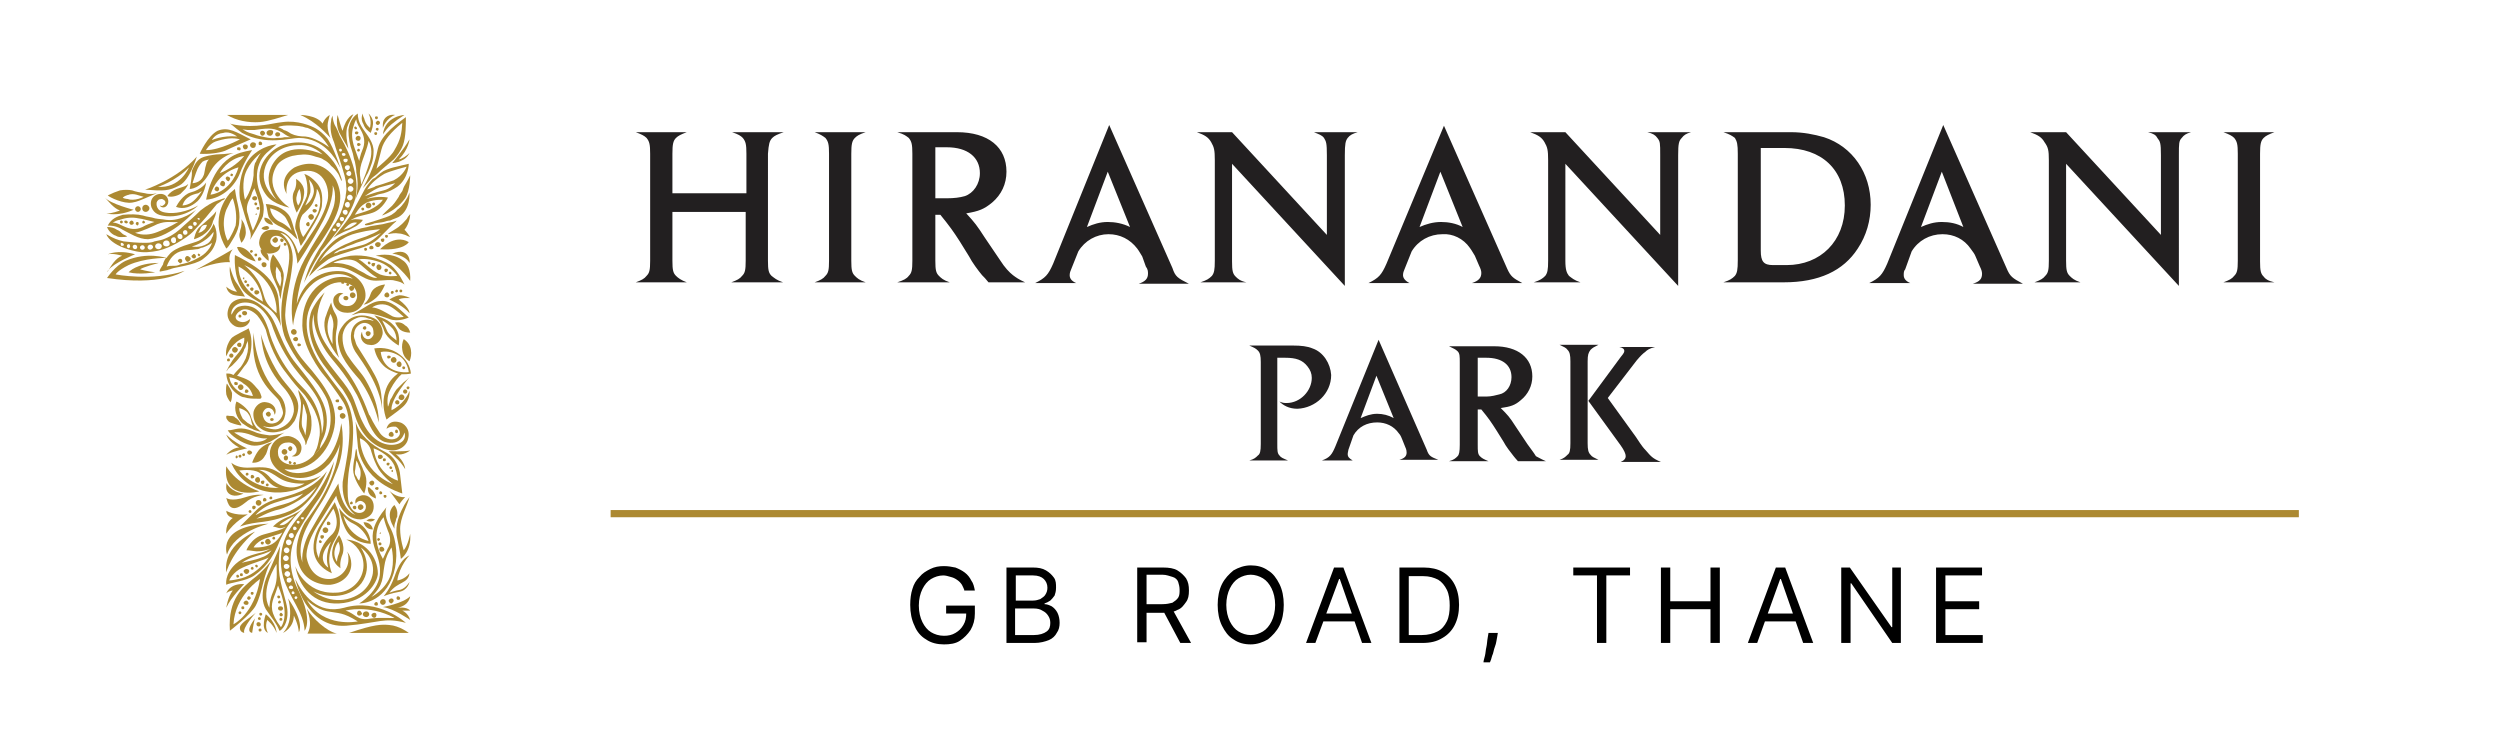 <svg version="1.1" id="Layer_1" xmlns="http://www.w3.org/2000/svg" x="0" y="0" viewBox="0 0 348 104" style="enable-background:new 0 0 348 104" xml:space="preserve"><style>.st0{fill:#ac8932}.st1{fill:#221f20}</style><path class="st0" d="M56 36.2c-1.6-1.2-3.7-.6-3.7-.6 2.6.3 4.8 3.5 4.8 3.5.1-1.5-.4-2.5-1.1-2.9zM48.6 88.1h8.3s-1.3-1-2.7-1.1c-1.1-.1-2.1-.1-5.6 1.1zM36.1 68.4c-3.4-1.2-4.6-3.5-4.6-3.5-.6 4.9 4.6 3.5 4.6 3.5zM31.5 39.9s.1 1 1.2 1.2c.4.1 1 .1 1.4.2-.2-.4-1-1.7-1.3-2.1-.2-.3-.6-1.3-.8-2.1-.2 1.6.7 3.2 1 3.5-.4 0-1.1-.3-1.5-.7zM36.1 17c1.3-.1 3-.7 4-1h-8.4c.1 0 .1 0 0 0h-.1c1.3.8 3 1.1 4.5 1zM33.4 32.3c-.2.5 0 1 .2 1.5.4-.4.7-1.1.6-1.7 0-.3-.1-.6-.2-.9 0-.1-.4-.7-.4-.7s.1.5 0 .8c0 .4-.2.7-.2 1zM16.1 32.8c.3.2.6.2.8.2.2 0 .7 0 .8-.1-.3-.2-.5-.2-.7-.4s-.4-.4-.7-.5c-.4-.3-.9-.4-1.4-.4.2.6.8 1.1 1.2 1.2zM25.5 26l-.9.3c-.5.2-1 .5-1.3 1 .5.2 1.3 0 1.8-.3l.7-.7c.1-.1.4-.6.4-.7-.2.2-.4.3-.7.4zM35.7 29.7c-.1 0-.2.2-.1.2.2 0 .2-.1.1-.2zM38.5 27.8s-2.9-2.2-1.3-5.2c.8-1.5 2.5-2.4 4.4-2.4 2-.1 3.3 1.3 3.3 1.3s-4.1-2-6.4.6c-2.5 2.9 0 5.7 0 5.7zm2.2-6.1c1-.2 2-.3 2.9 0 .5.2 1 .2 1.4.5.4.2.8.5 1.1.9.4.3.7.7.9 1 .2.2.4 1 .6 1.1 0-.4-.6-1.8-.8-2.1-.4-.7-1-1.4-1.7-2-2.2-1.9-5.2-1.3-6.4-.6-1.7.9-3.9 3.7-1.6 6.7 1 1.3 3.2 1.7 3.2 1.7s-3.8-2.4-1.8-5.8c.4-.7 1.4-1.2 2.2-1.4zM37.5 31.5zM36.9 31.5c-.1 0-.5.2-.5.3.2.2.4.2.7.2.1 0 .4-.2.4-.3 0 0-.1 0-.1-.1s-.3-.2-.5-.1zM36.8 30.3s-.1.1 0 0c-.1.6.7 1 1.2 1-.1-.5-.6-1-1.2-1zM38.5 37.1s.3.4.4.6c.2.2.2.4.2.7.2.5-.1 1.5-.1 1.5l-.4-.8c-.2-.4-.2-.7-.2-1 0 .2 0-.2 0 0-.1-.4.1-1 .1-1zm-.9 0c0 .5.2 1 .4 1.5s.5 1.1.7 1.6c.1.3.2.6.2.9.1.2.1.5.1.5.1.1.2-1.3.3-1.5.1-.6.2-1.2.2-1.8-.1-1.2-1.3-2.7-1.5-2.9-.3.5-.4 1.1-.4 1.7zM17.1 27.5c.2-.2.5-.3.8-.4-.2.1.2 0 0 0 .4-.1.7-.1 1.1 0 .3.1.7.2 1 .3-.4.2-1 .4-1.5.4-.2 0-.5 0-.7-.1-.2 0-.7-.1-.7-.2zm1.3.7c.7-.1 1.3-.4 1.8-.6.4-.2 1.7-.7 1.6-.7s-.4.1-.6.1c-.3 0-.7 0-1-.1-.6-.1-1.3-.2-1.8-.4-.5-.1-1.1-.1-1.7 0-.6.2-1.1.4-1.7.7.3.3 2.2 1.2 3.4 1zM50.3 32.3c.8-.2 1.7-.3 2.6-.4-.5.5-1.3.7-1.9 1-.8.3-1.6.5-2.4.9-.8.3-1.5.7-2.2 1.1-.6.4-1.3.8-1.7 1.3-.1.1-.1.1 0 0l-.3.3s.5-.7.7-1 .5-.6.8-.9c.6-.6 1.3-1.1 1.9-1.4.8-.5 1.6-.7 2.5-.9zm.2 1.8-3.3.9c-.1.1-.2.1 0 0-.2.2-.5.2-.7.3-.1 0 .4-.4.5-.4.3-.2.6-.3.9-.4.5-.3 1.1-.4 1.7-.7 1.3-.4 2.4-.8 3.5-1.4 0-.1-1.2 1.3-2.6 1.7zm-5.5 1c-.9 1-2 3.4-2 3.4l1.3-1.3c.4-.4.9-.7 1.4-1.1.5-.3 1.1-.5 1.7-.7.6-.2 1.3-.4 1.9-.6 1.1-.3 2.4-.7 3.3-1.5l1.4-1.4.7-.7c.1-.1.5-.4.5-.5-.4.2-.7.2-1.1.3-.3.1-.5.1-.8.2-.6.1-1.3.2-1.8.3-.6.2-1.1.2-1.6.4-.6.2-1.3.4-1.8.7-1.4.5-2.3 1.5-3.1 2.5zM50.5 36.4c.1.1-.2-.1 0 0z"/><path class="st0" d="M52.5 38.6c-.2.2-.8 0-1.5-.4-.4-.3-1-.5-1.4-.8-.5-.3-1-.5-1.5-.6-.6-.2-1.7-.2-1.7-.2.4-.3 2.1-.8 3.2-.2.7.4 2.3 2.1 2.9 2.2zm.4-2.1c1.3.5 2.3 1.7 2.4 1.9-.2 0-1.3.2-2.4-.2-1.3-.6-2.3-1.8-3-2.1.5-.1 1.6-.1 3 .4zm-4.1-.9c-.5.1-1.1.2-1.6.4-1.3.4-3.2 1.8-3.2 1.8s2.4-1.4 4.9-.1c.9.4 1.8 1.1 2.7 1.3 1 .2 2.1-.1 3.1 0 .4.1 1 .2 1.3.4l.3.2s-.8-1.8-1.9-2.7c-1.6-1-3.7-1.5-5.6-1.3zM54.4 42.7c.7.4 1.8 1.4 1.8 1.4s-1.1.3-1.8-.2c-.7-.4-1.8-1.1-2.6-1.1.5-.4 1.6-.7 2.6-.1zm-3.3.9c1.3.1 2.8.7 3.1.8 1.2.5 2.7-.2 2.7-.2s-1.4-1.3-1.8-1.6c-.6-.4-1.3-.8-2.1-.7-.7 0-1.5.4-2.1.8-.3.2-.7.4-1 .6-.2.1-1 .6-1 .6.3-.1.7-.2 1-.3.5-.1.9 0 1.2 0zM51.6 18.5c.2-.5.4-1.1.3-1.7-.2-.7-.6-1-.6-1 .5 1 .2 2 .2 2s-.6-.4-.8-1.3c-.1-.2-.2-.4-.2-.7 0 0-.4.7.1 1.5.2.6.6.9 1 1.2zM50.6 42.4c.6 0 1.7-.8 2.1-1.3.5-.5.9-1.5.9-1.5s-1.6.1-2 1.3c-.3 1-1 1.5-1 1.5zM56.7 27.5c-.2.3-.4.7-.6.9-.2.3-.5.6-.8.8-.2.3-.5.5-.8.7-.6.4-3.6 1.2-3.7 1.3v.1c.1.2 1.2-.1 1.3-.2.4-.1.9-.1 1.3-.2.3-.1.6-.2.9-.2.4-.2.8-.3 1.2-.5 1.7-1 1.5-3.4 1.5-3.4-.1.3-.2.5-.3.7z"/><path class="st0" d="M54.7 45.8c.3.4.5 1 .5 1.6-.5-.4-.9-.7-1.1-1-.2-.2-.3-.6-.5-1l-.4-.8c.4.2 1.1.7 1.5 1.2zm.8 2.3s.4-1.8-.8-2.9c-.8-.9-2.6-1.3-2.6-1.3s1 .9 1.4 2.2c.4 1.1 2 2 2 2zM26.9 28c-.7.6-1.5.6-1.5.6s.2-.8.9-1.2c.2-.2.8-.4 1.3-.5.3-.2.5-.3.5-.3s-.6.9-1.2 1.4zm-.4-1.2c-1 .3-1.8 1.6-2 2 1.1.4 2.1 0 3-.8 1-1 1.2-2.6 1.2-2.6s-.6 1-2.2 1.4zM56.4 25.7c-.2.3-.3.6-.4.9-.2.3-.4.5-.5.8-.4.6-.7 1.1-1.3 1.6-.1.1-1 .9-1 1 1.3-.5 2.4-1.3 3.2-2.4.7-1.1.7-3.2.7-3.2-.2.4-.4.8-.7 1.3zM53.3 18.7c.3-.4.6-.9 1.2-1.4.6-.5.9-.7 1.8-1.3-.1 0-2.7.2-3 2.7z"/><path class="st0" d="M55 16s-1-.2-1.5.6c-.3.4-.2 1.2-.2 1.2s.4-1.3 1.7-1.8zM55.5 32.5c.3 0 .6.1.9.2.2.1.4.2.7.3 0 0-.6-.9-.8-1 .8-1 .8-2.2.8-2.2-.2.2-.4.5-.5.7-.3.3-.5.6-.9.9-.3.3-.7.5-1 .7-.2.1-.7.4-.7.5 0-.1.1 0 0 0 .5-.1 1-.2 1.5-.1zM57.1 41.5s-.7-.4-1.5-.4c-.7.1-1.4.6-1.4.6 1.5.7 2.3 1.3 2.8 1.9 0 0 .1-.7-1.5-1.9.4-.3 1.6-.2 1.6-.2zM41.9 17.6c.3 0 .6.2.9.2 1.3.5 2.3 1.5 3 2.7-.5-.4-2.1-1.4-3.3-1.5-.7 0-1.4-.1-2-.4-.3-.2-.6-.4-1-.5-.2-.2-.8-.4-.8-.4.7-.4 2.9-.2 3.2-.1zm-2.3 1.5c-.4.1-.7.1-1 .1-.6.1-1.2 0-1.7-.1s-1-.2-1.5-.4c-.4-.1-1-.3-1.3-.5.1 0 0 0 0 0-.2-.1-.3-.2-.4-.2.1 0 .7.1.8.1h.9c.7-.1 1.3-.2 2-.2.5 0 1.1.1 1.6.4.5.2.9.7 1.5.8h-.9zm-2.8-1.7c-3 .4-4.8-.2-4.8-.2s.2.1.3.2c.2.2 1.1.9 1.4 1.1 3.3 1.8 6.7.7 7.9.7 3.5 0 5.2 3.1 5.4 3.5.1.2.4.7.4.7s-.7-2.1-1.4-3.4c-.2-.3-.3-.6-.5-.8-.4-.5-1-1-1.5-1.3-.7-.4-2.6-1.2-4.7-.9-.9.1-1.7.3-2.5.4zM34.2 18.2c-.1 0-.1 0 0 0z"/><path class="st0" d="M36.3 21.3s-.4.6-.4.7c-.2.2-.2.5-.4.7-.2.6-.2 1.2-.2 1.7-.2 2.1-1.2 3.4-1.2 3.4s-.5-1.8 0-3.5c.6-1.8 2.2-3 2.2-3zm-1.2 5.4zm1.1 2.5c0 1-1 2.9-1 2.9s-.5-1.4-.7-2.3c-.2-.5-.2-1.1.1-1.8.2-.4.4-.8.5-1.2l.3-.6s.8 1.9.8 3zm-1.3-7.3c-1.1 1.2-1.8 3.5-1.5 5.8.2.7 1 3.5 1.3 4.2.4.9.1 1.5.1 1.5s1.6-2.7 1.8-3.3c.1-.6.2-1.3 0-1.9-.1-.6-.3-1-.5-1.6-.4-1.2-.5-2.6 0-3.8.2-.6.6-1.1 1-1.5.2-.2 1.4-1.2 1.4-1.2s-2 .1-3.6 1.8zM46.4 45.5c-.2 1-.1 2.4-.1 2.4s-.7-1.1-.7-2.1c-.1-1 .4-2.1.4-2.1s.5.8.4 1.8zm.3-1.8c-.5-.8-.6-1.6-.6-1.6s-.6 1.4-.7 1.8c-1.1 2.5 1.8 5.9 1.8 5.9s-.8-2-.3-4.1c.1-.7.2-1.3-.2-2zM54.8 25.1c-.8.3-2.4.8-2.5.8-.2.2-1.1.4-1.2.5.3-.5.9-1.3 2.4-2.2.8-.4 3.1-1 3.1-1s-.4 1.2-1.8 1.9zm-1.4 1.4c-1.3.3-2.6.8-2.6.8s1-.8 2-1.2c.7-.2 2.2-.6 2.2-.6s-.7.8-1.6 1zm-.1 1.3c-.4.6-1 1-1.8 1.4-.4.2-2.1.7-2.1.7s.6-1.1 1.3-1.5c.7-.5 1.8-.6 2.6-.6zM49.7 31c-.2.3-.7.5-1 .7l-.9.3c.5-.5 1.1-1.2 1.9-1zm3.7-7.2c-.3.2-.6.4-.8.6s-.4.4-.7.5c-.4.4-.8.9-1.1 1.4-.4.7-1.7 3.2-2 3.7-.8 1.2-2.4 3.1-2.4 3.1s1-.7 2.2-1.1c.4-.2.7-.4 1.1-.6.2-.2.7-.5.8-.8-.7-.1-1.4-.2-1.9.2 1-.8 2.2-.8 3.3-1.2 1.4-.5 2.1-2.1 2.1-2.1s-1.4-.3-3 .2c.3-.2 1-.4 1.3-.5.4-.2.7-.2 1.1-.3.7-.2 1.3-.5 1.9-.9 1.6-1.2 1.6-3.2 1.6-3.2-.4.1-1.4.3-1.7.4-.5.1-1.2.3-1.8.6z"/><path class="st0" d="M48.7 31.7c.3-.2-.3.1 0 0zM36.3 34.7c-.1.4.2.8.4 1l.4.4c.1.1.3.2.3.2 0-.4 0-.8-.3-1.1-.1-.2-.6-.5-.8-.5zM39 30.9c-1.3-.6-1.4-1.9-1.4-1.9s1.1.2 2 1.1c.4.4 1 2 1 2s-.8-.9-1.6-1.2zm1-1.2c-1-1.1-2.7-1.3-3-1.3 0 0 .1.3 0 0 .2.6.2 1.2.4 1.8.3.5.7.9 1.3 1.2 1.8.8 2.4 1.8 2.7 1.9 0-.1-.2-.7-.3-.9-.1-.3-.2-.6-.3-1-.2-.6-.3-1.2-.8-1.7z"/><path class="st0" d="M39.9 30.5c.2.4 0 .1 0 0zM48.5 20.7c-.2-1-.4-1.9-.2-2.9.2-.7.6-1.3.9-1.9 0 0-1 .3-1.5 2.3-.1 0-.7-2.2-.7-2.2-.2.8-.1 1.7.2 2.4.2.4 1.1 2 1.3 2.3zM56 17.1c-.1 1.4-.2 2.3-1.1 3.8-.5 1-2.5 2.5-2.5 2.6.2-.8.4-1.5.7-2.7.3-1.2 1.3-2.4 2.9-3.7zm-3.4 3.6c-.2.9-.5 2.7-2.1 5.5.2-.2.7-.8.9-1 .3-.4.7-.7 1.1-1 .7-.7 1.5-1.3 2.3-2 .4-.4 1-1.2 1.3-2 .4-1.1.4-2.9.4-3.9-.9.7-3.4 2.3-3.9 4.4zM54.6 22.7s.7 0 1.4-.4c.7-.3 1-1 1-1-.4.4-1 .8-1.5.9 1.4-1.4 1.5-2.8 1.5-2.8-.8 1.4-2.4 3.3-2.4 3.3zM32.7 48.3c-.2 0-.4.2-.4.4s.2.4.4.4.4-.2.4-.4c.1-.1-.2-.4-.4-.4zM33.6 48c0-.2-.1-.3-.3-.3s-.3.2-.3.3c0 .2.2.3.3.3.2 0 .3 0 .3-.3zM31.9 49.5c0 .2.2.3.3.3.2 0 .3-.2.3-.3 0-.2-.2-.3-.3-.3-.2 0-.3.2-.3.3zM31.6 50.1c0 .2.1.2.2.2.2 0 .2-.1.2-.2 0-.2-.1-.2-.2-.2s-.2.1-.2.2zM33.2 44c0 .2.1.2.2.2.2 0 .2-.1.2-.2s-.1-.2-.2-.2-.2 0-.2.2zM33.7 43.6c0 .2.2.3.4.3s.3-.2.3-.3c0-.2-.2-.3-.3-.3-.2 0-.4 0-.4.3zM41.3 46.2c0-.2-.2-.4-.4-.4s-.4.2-.4.4.2.4.4.4c.3 0 .4-.2.4-.4zM41.5 47.2c0-.2-.2-.3-.3-.3-.2 0-.4.2-.4.3 0 .2.2.3.4.3.1 0 .3-.1.3-.3zM41.6 47.8c-.2 0-.2.1-.2.2 0 .2.1.2.2.2.2 0 .3-.1.3-.2s-.2-.2-.3-.2zM51.2 46.8c.2 0 .4-.2.4-.4s-.2-.3-.4-.3-.3.2-.3.3c0 .2.2.4.3.4zM53.1 37.2c0-.2-.2-.4-.4-.4s-.3.2-.3.4.2.4.3.4c.3 0 .4-.2.4-.4zM50.8 45.4c-.2 0-.3.2-.3.3s.2.2.3.2.2-.2.2-.2c0-.2-.1-.3-.2-.3zM54.8 49.7c-.2 0-.4.2-.4.4s.2.4.4.4c.3 0 .4-.2.4-.4 0-.1-.1-.4-.4-.4zM55.6 50.3c-.2 0-.4.2-.4.4s.2.4.4.4.3-.2.3-.4-.2-.4-.3-.4zM54.1 49.5c-.2 0-.2.1-.2.2 0 .2.1.2.2.2s.3-.1.3-.2-.1-.2-.3-.2zM56.2 51.4c.1 0 .2-.1.2-.2s-.1-.2-.2-.2c-.2 0-.2.1-.2.2s.1.2.2.2zM53.5 41.1c0 .2.2.3.4.3s.3-.2.3-.3c0-.2-.2-.4-.3-.4-.2 0-.4.2-.4.4zM54.4 40.7c0 .2.1.2.2.2s.2-.1.2-.2c0-.2-.1-.2-.2-.2s-.2.1-.2.2zM55 40.5c0 .1.1.2.2.2s.2-.1.2-.2-.1-.2-.2-.2l-.2.2zM55.6 40.5c0 .1.1.2.2.2s.2-.1.2-.2-.1-.2-.2-.2-.2.1-.2.2zM47.8 41.5c0 .2.2.3.4.3s.3-.2.3-.3c0-.2-.2-.3-.3-.3-.3 0-.4.1-.4.3zM48.9 39.8c-.2 0-.3.2-.3.3 0 .2.2.4.3.4.2 0 .4-.2.4-.4s-.1-.3-.4-.3zM48.6 39.6c0-.1-.1-.2-.2-.2s-.2.1-.2.2c0 .2.2.2.2.2.1 0 .2-.1.2-.2zM47.9 39.3c0-.1 0-.2-.2-.2-.1 0-.2.1-.2.2 0 .2.1.2.2.2.2 0 .2 0 .2-.2zM48.7 41.1c0 .2.2.4.4.4s.4-.2.4-.4-.2-.4-.4-.4c-.3 0-.4.2-.4.4zM52.6 33.7c-.2 0-.4.2-.4.3 0 .2.2.4.4.4s.4-.2.4-.4c0-.1-.1-.3-.4-.3zM51.3 29c.2 0 .4-.2.4-.4s-.2-.4-.4-.4-.4.2-.4.4c0 .3.2.4.4.4zM50.5 28.9c-.2 0-.2.1-.2.2s.1.2.2.2.2-.1.2-.2-.1-.2-.2-.2zM52 28.6c.2 0 .2-.2.2-.2 0-.2-.1-.2-.2-.2s-.2.1-.2.2.2.2.2.2zM52 36.6c-.2 0-.3.1-.3.2 0 .2.2.3.3.3s.2-.2.2-.3c.1-.1 0-.2-.2-.2zM52 34.5c0-.2-.2-.3-.3-.3-.2 0-.3.2-.3.3 0 .2.2.2.3.2.2 0 .3-.1.3-.2zM53.5 33.4c0-.2-.1-.2-.2-.2-.2 0-.3.1-.3.2 0 .2.2.3.3.3.1 0 .2-.2.2-.3zM53.7 37.9c.2 0 .3-.2.3-.3 0-.2-.2-.2-.3-.2s-.2.1-.2.2.1.3.2.3zM51.4 36.4c-.2 0-.2.1-.2.2s.1.2.2.2.2-.1.2-.2l-.2-.2zM54 32.9c0-.2-.1-.2-.2-.2-.2 0-.2.1-.2.2s.1.2.2.2.2-.1.2-.2zM51.1 34.7c0-.1-.1-.2-.2-.2-.2 0-.2.1-.2.2 0 .2.1.2.2.2s.2-.1.2-.2zM54.3 38.2c.1 0 .2-.1.2-.2s-.2-.2-.2-.2c-.1 0-.2.2-.2.2.1.2.2.2.2.2zM35.7 41c.2 0 .4-.2.4-.3 0-.2-.2-.3-.4-.3s-.3.1-.3.3.2.3.3.3zM35.1 40.5c.1 0 .2-.2.2-.3s-.2-.2-.2-.2c-.2 0-.3.2-.3.2 0 .1.1.3.3.3zM34.5 39.5c-.1 0-.2.1-.2.2s.1.2.2.2c.2 0 .2-.1.2-.2s-.1-.2-.2-.2zM34.2 39c-.1 0-.2.1-.2.2s.1.2.2.2.2-.1.2-.2c-.1-.1-.1-.2-.2-.2zM34 38.6c-.1 0-.2.1-.2.1 0 .1.1.2.2.2v-.3zM37.1 36.8c0-.2-.2-.3-.4-.3s-.3.2-.3.3c0 .2.2.4.3.4.3 0 .4-.1.4-.4zM35.9 36.1c0 .2.1.2.2.2s.3-.1.3-.2c0-.2-.2-.3-.3-.3s-.2.1-.2.3zM35.8 35.5c0-.2-.1-.2-.2-.2s-.2.1-.2.2.2.2.2.2c.1 0 .2-.1.2-.2zM35.2 35c0-.1-.1-.2-.2-.2s-.2.1-.2.2.1.2.2.2c.1-.1.2-.1.2-.2zM37.9 33.4c0 .2.2.4.4.4s.4-.2.4-.4-.2-.4-.4-.4c-.1.1-.4.3-.4.4zM41.3 27.3c.1-.6.4-1 .4-1s.2.6.2 1.2-.4 1.1-.4 1.1-.4-.7-.2-1.3zm0 2.3s.9-1.3 1-2.4c.3-1.6-1.1-2.3-1.1-2.3s.2.9-.3 1.8c-.5 1.1.4 2.9.4 2.9z"/><path class="st0" d="M43 25s.7.6.7 1.6c-.1 1.3-1.2 2-1.2 2s.5-1.1.7-1.8c.1-.8-.2-1.8-.2-1.8zm1.1 1.3c.4.4.8 1.9.1 3.5-.5 1-1.8 3-2 3.2-.6-1-.7-2.1-.1-3.1.4-.4 1.3-1.1 1.6-2 .3-.6.4-1.2.4-1.6zm-3 5.5c.1.2.4 1.1.4 1.3.1.2.3 1.2.4 1.1.1-.1.5-.8.6-.9l.3-.6c.2-.4 1.8-2.7 2-4 .1-1 .1-2-.4-2.8-.2-.4-1.2-1.5-2.1-1.7.2 0 .7 1.7.4 3.1-.3.9-1.7 3-1.6 4.5z"/><path class="st0" d="M43.3 30.6c.2 0 .4-.2.4-.4s-.2-.4-.4-.4-.4.2-.4.4c.1.2.2.4.4.4zM42.9 31.5c.2 0 .2-.2.2-.3 0-.2-.1-.3-.2-.3s-.3.2-.3.3.1.3.3.3zM43.8 29.6c.2 0 .3-.2.3-.3s-.2-.2-.3-.2c-.2 0-.3.1-.3.2s.1.3.3.3zM44 28.8c.2 0 .2-.1.2-.2s-.1-.2-.2-.2-.2.2-.2.2c.1.1.1.2.2.2zM28.1 31.5c.2-.2.4-.2.7-.2 0 .1-.2.6-.4.7-.2.2-.5.4-.8.4.2-.2.3-.7.5-.9zM27 33.3c.4-.1 2.1-.7 2.6-2.3 0-.3.4-.7.5-1.6-.5.7-1.3 1.3-2.2 2.1-.7.5-.9 1.8-.9 1.8zM26.4 36.3c.2-.2.2-.4 0-.5-.2-.2-.4-.2-.5-.1-.2.2-.2.4 0 .6.1.2.3.2.5 0zM25.3 36.5c.1-.1.1-.2 0-.4-.2-.1-.3-.1-.4 0-.2.1-.2.3 0 .4.1.2.3.2.4 0zM27.2 35.9c.1-.1.1-.3 0-.4-.1-.2-.3-.2-.4 0-.2.1-.2.2 0 .4.1.1.3.1.4 0zM27.8 35.6c.1-.1.1-.2 0-.2-.1-.1-.2-.1-.2-.1-.1.1-.1.2 0 .3.1.1.2.1.2 0zM30.9 25.9c.2.1.4 0 .4-.2.1-.2 0-.4-.2-.5s-.4.1-.4.2c-.1.2-.1.4.2.5zM30.3 26c-.2-.1-.3 0-.4.2s0 .3.2.4.3 0 .4-.2c0-.2 0-.3-.2-.4zM31.7 25.2c.1.1.2 0 .3-.2s0-.3-.2-.4-.3 0-.4.2c.1.2.1.3.3.4zM32.2 24.5c.1.1.2 0 .2-.1.1-.1 0-.2-.1-.2-.1-.1-.2 0-.2.1-.1.1 0 .2.1.2zM39.2 33.2c-.1 0-.2.1-.2.2 0 .2.2.3.2.3.2 0 .3-.2.3-.3 0-.1-.2-.2-.3-.2zM39.9 34c0-.1-.1-.2-.2-.2-.2 0-.2.1-.2.2 0 .2.1.2.2.2s.2-.1.2-.2zM35.1 27.6c0 .2.2.3.4.3s.3-.2.3-.3c0-.2-.2-.3-.3-.3-.3 0-.4.2-.4.3zM20.8 29c0-.3-.3-.5-.5-.5-.3 0-.5.2-.5.5s.2.5.5.5c.2 0 .5-.2.5-.5zM19.6 29.1c0-.2-.2-.4-.4-.4s-.4.2-.4.4.2.4.4.4.4-.2.4-.4zM35.4 28.4c0 .1.2.2.2.2.2 0 .2-.2.2-.2 0-.2-.1-.2-.2-.2 0-.1-.2 0-.2.2zM35.7 29c0 .1.1.2.2.2.2 0 .2-.1.2-.2s0-.2-.2-.2c-.2.1-.2.1-.2.2zM35.2 19.8c-.2 0-.4.2-.4.4s.2.4.4.4c.3 0 .4-.2.4-.4.1-.2-.1-.4-.4-.4zM37.6 18.1c-.3 0-.5.2-.5.4s.2.4.5.4c.2 0 .4-.2.4-.4.1-.3-.1-.4-.4-.4zM36.5 18.2c-.2 0-.3.2-.3.3 0 .2.2.4.3.4.2 0 .4-.2.4-.4-.1-.2-.2-.3-.4-.3zM38.6 18.4c-.2 0-.3.2-.3.3 0 .2.2.3.3.3.2 0 .4-.1.4-.3s-.2-.3-.4-.3zM34.5 20.4c0-.2-.2-.3-.4-.3s-.3.2-.3.3c0 .2.2.4.3.4.2 0 .4-.1.4-.4zM33.5 20.7c0-.2-.2-.2-.3-.2-.2 0-.2.1-.2.2 0 .2.1.2.2.2.2.1.3 0 .3-.2zM36.5 20c0-.2-.2-.3-.3-.3-.2 0-.2.2-.2.3 0 .2.1.2.2.2s.3 0 .3-.2zM52.3 17.1c0 .2.2.3.3.3s.3-.2.3-.3c0-.2-.2-.3-.3-.3s-.3.2-.3.3zM52.4 16.6c.2 0 .2-.2.2-.2 0-.2-.1-.2-.2-.2-.2 0-.2.1-.2.2s.1.2.2.2zM52.7 18c0-.2-.1-.2-.2-.2s-.2.1-.2.2.2.2.2.2c.1 0 .2-.1.2-.2zM52.3 18.8c.1 0 .2-.1.2-.2 0-.2-.1-.2-.2-.2-.2 0-.2.1-.2.2s.1.2.2.2zM49.2 17.6c.1-.3.2-.7.4-1 0 1.1 1.8 2.2.8 4.4-.2.4-.4 1.4-.4 1.4s-.7-1.9-.8-2.3c-.2-.8-.3-1.6 0-2.5 0 .1 0 0 0 0zm2.2 5.1c-.3 1-.6 1.8-1.1 3-.1-1-.4-1.5 0-2.9.1-.4.9-2.3 1-3.2.5.9.5 2 .1 3.1zM49 21c.2.5.2 1 .4 1.5.1.5.2 1 .2 1.5.5 2.2-.2 3.9-.2 3.9s1.5-3.4 1.8-3.8c.4-.9.8-1.8.8-2.9.1-1.3-.9-2.4-1.5-3.3s-.7-1.6-.7-2.1c-.9.6-1.2 1.5-1.3 2.3 0 1.1.2 2.1.5 2.9z"/><path class="st0" d="M49.5 19.3c0 .2.2.3.4.3s.3-.2.3-.4-.2-.3-.4-.3c-.2.1-.3.2-.3.4zM49.4 18.5c0 .2.2.2.3.2s.2-.2.2-.2c0-.2-.2-.2-.3-.2-.1 0-.2.1-.2.2zM49.7 20.1c0 .2.2.3.3.2.1 0 .2-.1.2-.2s-.2-.2-.3-.2c-.1 0-.2.1-.2.2zM49.5 18c.2 0 .2-.1.2-.2l-.2-.2c-.1 0-.2.1-.2.2.1.2.2.2.2.2zM49.9 20.7c-.1 0-.2.2-.2.2 0 .1.1.2.2.2s.2-.1.2-.2-.1-.2-.2-.2zM21.5 30.9s-.9.3-1.3.5c-2.1 1.3-3.4-.5-4.5-.4.3-.2.7-.4 1-.4 0-.1.1-.1 0 0 .8-.3 1.7-.4 2.6-.2.3 0 2.2.5 2.2.5zm.4.3c1.3-.5 1.9-.2 2.9-.3-1.2.7-1.9 1-2.9 1.4s-2.1.5-3.1.1c.8-.1 2.7-1 3.1-1.2zm-4.8-1.3c-.7.2-1.6.5-2.1 1.5.4 0 1.2 0 2.1.6 1 .5 2.2 1.3 3.5 1.3 3.4-.3 6.7-4.1 6.7-4.1s-2 1.7-4.2 1.4c-.5-.1-1-.1-1.5-.2-.6-.2-1.1-.2-1.7-.4-.8-.2-1.8-.2-2.8-.1z"/><path class="st0" d="M18 31c0 .2.2.3.3.3.2 0 .4-.2.3-.3 0-.2-.2-.3-.3-.3s-.3.2-.3.3zM17.5 30.7c-.2 0-.2.1-.2.2s.2.2.3.2c.1 0 .2-.1.2-.2-.1-.1-.1-.2-.3-.2zM19.1 31.4c.2-.1.2-.2.2-.3 0-.2-.1-.2-.2-.2-.2 0-.2.2-.2.3l.2.2zM16.9 30.7c-.2 0-.2.2-.2.2 0 .1.1.2.2.2s.2-.1.2-.2-.1-.2-.2-.2zM20 31.1c.1 0 .2-.1.2-.2l-.2-.2s-.2.1-.2.2c0 .2.1.2.2.2zM52.9 74.3c.1 0 .2-.1.1-.2-.2.1-.2.2-.1.2zM51.9 73.7c-.2-1.1-1.3-1-1.3-1 .3 1 1.1 1 1.3 1-.1 0-.1 0 0 0-.1 0-.1 0 0 0zM49.6 64.1c.2.3.3.6.4.9.2.4.2.6.2 1v.1-.1c0 .3-.1.6-.2.9-.2-.1-.3-.4-.4-.6-.2-.2-.2-.4-.2-.7.1-.4.1-.9.2-1.5zm-.4 1.7c.2 1.2 1.3 2.7 1.5 2.9.2-.6.3-1.1.3-1.7s-.2-1.1-.4-1.5c-.2-.6-.5-1.1-.7-1.6-.1-.3-.2-.6-.2-.9 0-.2-.1-.5-.1-.5-.1-.2-.2 1.3-.3 1.5-.1.6-.2 1.2-.1 1.8zM36.1 61.5c0-.1 0-.1 0 0-.1-.1-.1-.1 0 0z"/><path class="st0" d="M35.4 61.5c-1.2-.2-2.8-1.3-2.8-1.3s1-.2 2.5.4c1.4.6 2.1.4 2.1.4s-.5.6-1.8.5zm4.2-1.3c-.6.3-1.7.4-2.1.4-.7-.1-1.5-.2-2.1-.5-2.1-.9-2.6-.2-3.7-.2.4.7 1.9 1.8 3.3 2.1 1.1.2 2.3-.4 2.6-.5.3-.2.7-.4 1-.6.2-.2 1-.7 1-.7zM27.5 23.5c.2-.4.4-.7.7-1 .3-.2.9-.3.9-.3s-.3.2-.4.7c-.2.5-.2 1.3-.4 1.6-.4 1-1.5 1-1.5 1s.4-1.3.7-2zm-1.1 2.8s1.5.1 2.8-2.3c.4-.7 1-1.6 2.3-2.3.3-.2 1-.4 1-.4-.7.1-1.9.2-2.4.2-.7.1-1.5.2-2.1.5-.7.4-1 1.1-1.3 1.8.1.6-.3 2.5-.3 2.5zM37.9 61.6c-.6 0-1.5.6-1.9 1.1-.6.8-.9 1.7-.9 1.7s1.2.2 1.8-1c.2-.2.3-.7.5-1.3.2-.3.5-.5.5-.5z"/><path class="st0" d="M33.3 56.8c.4.1 1 .4 1.2.7.3.4.4.7.5 1.2 0 .1 0 .2 0 0 0 .1.2.6.2.6-.1 0-.6-.4-.7-.4-.2-.2-.5-.4-.7-.6-.2-.4-.5-.9-.5-1.5zm1.8 2.9c.3.2.5.2.8.3 0 0 .6.2.5.1-.1 0-.3-.2-.4-.3-.2-.2-.3-.2-.4-.4-.3-.4-.5-.9-.7-1.5-.2-1-1.8-2-2-2-.4 1.1 0 2.2.8 3 .6.4 1 .7 1.4.8zM31.5 63.3c.7-.4 2.9-.9 2.9-.9-.1 0-.9-.4-1.5-.8-.8-.5-1.4-1.1-1.4-1.1s.3 1 1.8 1.8c-1 0-1.8 1-1.8 1zM57.1 62.7c-.8.2-3 .1-3 .1s.7.6 1.3 1.2c.6.6 1 1.3 1 1.3s0-1-1.3-2.1c1 .3 2-.5 2-.5zM32 57.9c-.2 0-.4-.1-.5 0v.3c.2.4.4.6.8.7.2.1 1.3.4 1.3.3 0-.2-.3-.5-.4-.7-.2-.2-.3-.3-.5-.4-.1-.2-.4-.2-.7-.2zM42.2 59.7c-.2-.3-.2-.7-.2-1 0-.4.2-2.1.2-2.5.2.2.4 1.3.5 1.5.1.5-.1 2.5-.2 2.9 0-.1-.2-.7-.3-.9zm.6 1.6c.2-.4.3-.7.4-1 .2-.7.2-1.5.1-2.3-.2-.7-.4-1.5-.7-2.1-.2-.4-1-1.6-1.1-1.6 0 .2.4 1.5.4 1.8 0 .8-.1 1.5-.2 2.2-.1.7-.2 1.4.2 2 .2.5.7 1.1.6 1.6.2.1.2-.5.3-.6zM51.2 67.8c0 .4 0 .7.3 1.1.2.2.6.4.8.5.1-.4-.2-.8-.4-1.1-.2-.2-.3-.2-.4-.4l-.3-.1zM48.8 73.5c-.2-.1-.2-.2-.2-.2s.1.2.2.2zM37.5 83.7c0-.1-.1.2 0 0zM31.5 54.9c.2.7.6 1.1.6 1.1.2-.4.2-.9.2-1.3-.1-.4-.5-1-.7-1.3-.1 0-.2.9-.1 1.5zM55.9 55.7c.2 0 .4-.2.4-.4s-.2-.4-.4-.4-.4.2-.4.4c-.1.2.2.4.4.4zM55 56c0 .2.2.3.3.3.2 0 .3-.1.3-.3s-.2-.3-.3-.3-.3.1-.3.3zM56.7 54.5c0-.2-.2-.3-.3-.3-.2 0-.3.2-.3.3 0 .2.2.3.3.3s.3-.1.3-.3zM57 54c0-.2-.1-.2-.2-.2-.2 0-.2.1-.2.2s.1.2.2.2.2-.2.2-.2zM55.4 60.1c0-.2-.1-.3-.2-.3-.2 0-.2.2-.2.3s.1.2.2.2.2-.1.2-.2zM54.8 60.5c0-.2-.2-.4-.3-.4-.2 0-.4.2-.4.4s.2.3.4.3.3-.1.3-.3zM48.1 57.9c0-.2-.2-.4-.4-.4-.3 0-.4.2-.4.4s.2.4.4.4.4-.2.4-.4zM47.7 56.8c0-.2-.2-.3-.4-.3s-.3.2-.3.3c0 .2.2.3.3.3.2 0 .4-.1.4-.3zM47.2 55.8c0-.2-.1-.2-.2-.2-.2 0-.3.1-.3.2 0 .2.2.2.3.2s.2 0 .2-.2zM37.4 57.3c-.2 0-.4.2-.4.3 0 .2.2.4.4.4s.3-.2.3-.4c-.1-.2-.2-.3-.3-.3zM37.8 58.6c.2 0 .3-.1.3-.2 0-.2-.2-.2-.3-.2s-.2.1-.2.2.1.2.2.2zM33.5 54.3c.2 0 .4-.2.4-.4s-.2-.4-.4-.4-.4.2-.4.4c.1.2.2.4.4.4zM34.3 54.7c.2 0 .3-.2.3-.2 0-.2-.2-.3-.3-.3-.2 0-.2.2-.2.3-.1 0 0 .2.2.2zM32.6 53.4c0 .2.2.2.3.2.2 0 .2-.1.2-.2 0-.2-.1-.2-.2-.2-.2-.1-.3 0-.3.2zM34.7 63.3c.2 0 .4-.2.4-.3s-.2-.3-.4-.3-.3.2-.3.3.2.3.3.3zM33.7 63.3c0 .1.2.2.2.2.2 0 .2-.2.2-.2 0-.2-.1-.2-.2-.2 0 0-.2.1-.2.2zM33.2 63.5c0 .1.1.2.2.2.2 0 .2-.1.2-.2 0-.2-.1-.2-.2-.2s-.2.1-.2.2zM32.8 63.6c0 .1 0 .2.1.2s.2-.1.2-.2-.1-.2-.2-.2c-.1.1-.1.1-.1.2zM40.7 62.4c0-.2-.2-.3-.3-.3s-.3.2-.3.3c0 .2.2.4.3.4s.3-.2.3-.4zM39.8 64.1c.2 0 .3-.2.3-.4s-.2-.3-.3-.3c-.2 0-.3.2-.3.3 0 .3.1.4.3.4zM40.2 64.4c0 .1.1.2.2.2s.2-.2.2-.2-.1-.2-.2-.2c-.2-.1-.2.1-.2.2zM40.8 64.5c0 .1.1.2.2.2s.2-.1.2-.2-.1-.2-.2-.2c-.1.1-.2.1-.2.2zM40 62.9c0-.2-.2-.4-.4-.4s-.4.2-.4.4.2.4.4.4.4-.2.4-.4zM35.6 70c0 .2.2.4.4.4s.4-.2.4-.4-.2-.4-.4-.4c-.3 0-.4.2-.4.4zM37.3 75c-.2 0-.4.2-.4.4s.2.4.4.4.4-.2.4-.4c-.1-.2-.2-.4-.4-.4zM41.2 83.4c-.1 0-.2-.1-.2-.2s.1-.2.2-.2.2.1.2.2c-.1.1-.1.2-.2.2zm-.4-.7c-.2 0-.2-.1-.2-.2s.1-.2.2-.2.2.2.2.2c0 .1 0 .2-.2.2zm-.6-.9c0-.2.2-.3.3-.3.2 0 .3.2.3.3 0 .2-.2.2-.3.2s-.3-.1-.3-.2zm-.3-1.1c0-.2.2-.3.4-.3s.3.2.3.3c0 .2-.2.4-.3.4-.3 0-.4-.1-.4-.4zm-.3-.8c0-.2.2-.4.4-.4s.4.2.4.4-.2.4-.4.4c-.2-.1-.4-.2-.4-.4zm-.1-1.1c0-.2.2-.3.4-.3s.4.2.4.3c0 .2-.2.4-.4.4-.3 0-.4-.2-.4-.4zm.3-1.5c.2 0 .4.2.4.4s-.2.4-.4.4-.4-.2-.4-.4.2-.4.4-.4zm.1-1.1c.2 0 .4.2.4.4s-.2.4-.4.4-.4-.2-.4-.4.2-.4.4-.4zm.3-1.1c.2 0 .4.2.4.4s-.2.4-.4.4-.4-.2-.4-.4.1-.4.4-.4zm.4-.9c.2 0 .3.2.3.4s-.2.3-.3.3c-.2 0-.4-.2-.4-.3 0-.3.2-.4.4-.4zm.4-.9c.2 0 .3.2.3.3s-.2.2-.3.2-.2-.1-.2-.2 0-.3.2-.3zm.5-.8c.2 0 .2.1.2.2s-.1.2-.2.2-.2-.2-.2-.2c0-.1 0-.2.2-.2zm.6-.5c.1 0 .2 0 .2.1s-.1.2-.2.2-.2-.1-.2-.2.1-.1.2-.1zm-.8 2.3s1.5-2.7 3.1-4.9c1.7-2.6 2.1-5.2 2.1-5.2s-.9 2.4-2.5 4.7c-1.4 2-2.7 3.2-3.5 4.5 0 0-2.2 2.9-1.1 6.9.9 3 2.9 4.9 3 7.5 0 0 1.2-1.3-.8-5.5-1.2-2.3-1.7-5.1-.3-8zM38.1 74.7c-.1 0-.2.2-.2.2 0 .2.2.2.2.2.2 0 .2-.1.2-.2s-.1-.2-.2-.2zM36.5 75.4c-.2 0-.2.1-.2.2s.1.2.2.2c.2 0 .2-.1.2-.2.1-.1 0-.2-.2-.2zM34.3 79.9c.2 0 .4-.2.4-.4s-.2-.3-.4-.3-.4.2-.4.3c.1.3.3.4.4.4zM35.1 79.3c.2 0 .2-.1.2-.2s-.1-.2-.2-.2-.2.2-.2.2c0 .2.2.2.2.2zM33.6 80.2c.2 0 .2-.1.2-.2 0-.2-.1-.2-.2-.2-.2 0-.2.1-.2.2s0 .2.2.2zM36.8 69.8c.2 0 .3-.1.3-.2 0-.2-.2-.3-.3-.3s-.2.2-.2.3c0 .2.1.2.2.2zM35.1 70.6c0 .2.1.3.2.3.2 0 .3-.2.3-.3 0-.2-.2-.2-.3-.2s-.2.1-.2.2zM34.6 71.2c0 .1.1.2.2.2.2 0 .2-.1.2-.2s-.1-.2-.2-.2-.2.1-.2.2zM37.5 69.3c0 .2.1.2.2.2.2 0 .2-.1.2-.2s-.1-.2-.2-.2c-.1.1-.2.1-.2.2zM52.9 63.3c-.2 0-.3.1-.3.3s.2.3.3.3c.2 0 .4-.2.4-.3-.1-.3-.2-.3-.4-.3zM53.5 63.8c-.2 0-.2.1-.2.2 0 .2.1.2.2.2.2 0 .2-.1.2-.2s0-.2-.2-.2zM54 64.4c-.1 0-.2.1-.2.2s.1.2.2.2c.2 0 .2-.1.2-.2.1-.1 0-.2-.2-.2zM54.4 64.9c-.1 0-.2.1-.2.2s.1.2.2.2.2-.1.2-.2c-.1-.1-.1-.2-.2-.2zM54.6 65.4c-.1 0-.1.1-.1.2 0 0 0 .1.1.1s.1-.1.1-.1c0-.1 0-.2-.1-.2zM52.1 67.2c0-.2-.2-.3-.3-.3-.2 0-.4.2-.4.3 0 .2.2.4.4.4.2-.1.3-.2.3-.4zM52.7 68c0-.2-.1-.2-.2-.2-.2 0-.3.1-.3.2s.2.2.3.2.2-.1.2-.2zM52.8 68.6c0 .2.1.2.2.2.2 0 .2-.1.2-.2s-.1-.2-.2-.2c-.1-.1-.2.1-.2.2zM53.4 69.1c0 .1.1.2.2.2s.2-.1.2-.2c0-.2-.1-.2-.2-.2-.2 0-.2 0-.2.2zM50.6 70.6c0-.2-.2-.4-.4-.4s-.4.2-.4.4.2.4.4.4c.2-.1.4-.2.4-.4zM49.4 70.9c.2 0 .2-.2.2-.3s-.1-.2-.2-.2c-.2 0-.3.1-.3.2s.1.3.3.3zM48.7 70c0 .2.1.2.2.2.2 0 .2-.1.2-.2s-.1-.2-.2-.2l-.2.2zM53.5 76.5c0-.2-.2-.4-.4-.4s-.3.2-.3.4.2.3.3.3c.3 0 .4-.2.4-.3zM53.1 75.7c0-.2-.2-.2-.2-.2-.2 0-.2.1-.2.2 0 .2.1.2.2.2s.2 0 .2-.2zM52.9 75.1c0-.1-.1-.2-.2-.2s-.2.1-.2.2.1.2.2.2c.2-.1.2-.2.2-.2zM52.9 83.8c0 .2.2.4.4.4s.4-.2.4-.4c0-.3-.2-.4-.4-.4s-.4.2-.4.4zM51 85.1c-.3 0-.5.2-.5.4s.2.4.5.4c.2 0 .4-.2.4-.4s-.2-.4-.4-.4zM52.1 85.3c-.2 0-.4.2-.4.3 0 .2.2.4.4.4s.3-.2.3-.4-.1-.3-.3-.3zM50 85c-.2 0-.3.2-.3.4s.2.3.3.3c.2 0 .4-.2.4-.3-.1-.2-.2-.4-.4-.4zM54.8 83.6c0-.2-.2-.3-.3-.3-.2 0-.4.2-.4.3 0 .2.2.4.4.4.1-.1.3-.2.3-.4zM55.7 83.3c0-.2-.2-.3-.3-.3-.2 0-.2.2-.2.3s.1.2.2.2.3 0 .3-.2zM52.1 84.1c0 .2.2.2.3.2.2 0 .2-.1.2-.2 0-.2-.1-.3-.2-.3s-.3.1-.3.3zM38.7 84.7c0 .2.2.3.4.3s.3-.2.3-.3c0-.2-.2-.3-.3-.3-.3 0-.4.1-.4.3zM36.3 86.9c0-.2-.2-.3-.3-.3-.2 0-.3.1-.3.3 0 .2.2.3.3.3.2 0 .3-.1.3-.3zM39.1 85.3c-.1 0-.2.2-.2.3 0 .1.2.2.2.2.2 0 .3-.2.3-.2-.1-.2-.2-.3-.3-.3zM36.2 87.5c-.2 0-.2.1-.2.2 0 .2.1.2.2.2.2 0 .2-.1.2-.2 0-.2-.1-.2-.2-.2zM36.1 86.3c.2 0 .2-.1.2-.2s-.1-.2-.2-.2-.2.1-.2.2.1.2.2.2zM38.7 83.8c0 .2.1.2.2.2s.2-.1.2-.2-.1-.2-.2-.2-.2.2-.2.2zM39.1 86c-.1 0-.2.1-.2.2 0 .2.1.2.2.2.2 0 .2-.1.2-.2s-.1-.2-.2-.2zM36.3 85.3c-.2 0-.2.1-.2.2s.1.2.2.2.2-.1.2-.2-.1-.2-.2-.2zM38.8 83.3c.1 0 .2-.1.2-.2s-.1-.2-.2-.2c-.2 0-.2.1-.2.2s.1.2.2.2zM34.3 83.6c-.2 0-.4.2-.4.3 0 .2.2.3.4.3s.3-.1.3-.3c0-.1-.2-.3-.3-.3zM33.8 84.4c-.2 0-.2.1-.2.2 0 .2.1.2.2.2.2 0 .2-.1.2-.2s0-.2-.2-.2zM34.6 83c-.1 0-.2.2-.2.3 0 .1.2.2.2.2.2 0 .3-.2.3-.2 0-.2-.1-.3-.3-.3zM33.4 85.1c-.1 0-.2.1-.2.2s.1.2.2.2.2-.1.2-.2-.1-.2-.2-.2zM34.9 82.6c0 .1.1.2.2.2s.2-.1.2-.2c0-.2-.1-.2-.2-.2s-.2 0-.2.2zM35.7 79c.1 0 .2-.1.2-.2s-.2-.2-.2-.2c-.1 0-.2.1-.2.2l.2.2zM33.1 80c-.2 0-.2.1-.2.2 0 .2.1.2.2.2s.2-.1.2-.2c-.1-.1-.1-.2-.2-.2z"/><path class="st0" d="M33.9 53.4c.7.4 1.1 1 1.3 1.7 0-.1 0-.1 0 0s-1-.2-1.1-.2c-1.5-.5-2.1-1.8-2.1-2.1l-.1-.3c.1 0 .9.2 1 .3.4.2.7.3 1 .6zm-2.4-3.8c.2-.5.9-2 2.5-2.6.1 1-.5 1.8-1.2 2.6s-1.3 2.1-1.3 2.1c.2-.2.2-.3.3-.4.2-.2.4-.3.5-.4.4-.4.7-.7 1-1.1.3-.4.6-.7.7-1.2.2-.2.2-.4.3-.7.1-.2.2-.4.2-.5 0 .2.1 1.1 0 1.3 0 .4-.2.8-.3 1.2-.2.4-.4.8-.7 1.2-.3.3-.7.7-1 1.1-.2-.1-.4-.2-.7-.2h-.3s0 1.8 1.6 2.9c.3.2.6.4.9.4.6.2 1.3.2 1.8.2h.4c.2 0 .2-.2.2-.3-.1-.3-.2-.6-.4-.9-.4-.4-.7-.9-1.3-1.3-.5-.3-1.1-.5-1.7-.7.2-.2.8-1 1-1.3.4-.4.7-1 .8-1.6.3-1.3.3-2.5-.2-3.7-.2.2-2.1 1-2.4 1.4-1 1.3-.7 2.5-.7 2.5z"/><path class="st0" d="M41 58.6c.4-.8.7-1.9.4-2.8-.5-1.5-1.9-2.4-3-4.4-1.4-2.4-2.1-4.9-2.1-4.9.2 1.3.2 4.2 3.4 7.7.8 1 1.3 2.1 1.2 3.1-.2 1.1-.9 1.9-1.9 2.3-.4.2-.8.2-1.3.1-.3-.1-.5-.1-.7-.2-.1 0-.4-.2-.4-.2 1.1.4 2.7 0 3-1.2.4-1.1 0-2.5-.8-3.2-3.3-3.3-3.5-8.6-3.5-8.6-.6 6.3 2.8 8.4 3.5 9.4.2.3.3.7.4 1 .1.2.2.6.2.8-.1.6-.6 1.3-1.2 1.4-.6.2-1.3-.1-1.5-.7-.1-.2-.2-.6-.1-.8.1-.2.5-1 1.3-.4.2.2.3.5.3.7.1 0 .1-.1.1-.1.3-.8-.4-1.5-1.2-1.6-.8-.2-1.6.5-1.8 1.3-.1.5 0 1.6.8 2.2 1.5 1.3 3.5.4 4 .1.4-.3.6-.6.9-1zM22.5 27c-1-.1-1.8.8-1.4 1.9.4.9 1.1 1.1 2.1 1.2 2.7.2 4.4-1.5 4.4-1.5-1.6.9-3.4 1.2-4.5 1-1.5-.2-1.3-1.3-1.3-1.4.1-.3.3-.5.7-.5.1 0 .3.1.4.2s.3.4-.2.7c-.1.1-.2.1-.4 0v.1c.3.3.8.2 1-.2.3-.4.1-1.4-.8-1.5zM50.3 46.4c-.3.8.4 1.6 1.1 1.6.9.2 1.6-.5 1.8-1.3.2-.4 0-1.5-.8-2.2-.7-.5-3.2-1.4-4.8 1-.6.8-.7 1.8-.4 2.8.3 1.8 2.4 4 2.9 4.6 2.1 3 2.6 5.9 2.6 5.9s.3-2.3-1.8-5.9c-.5-.9-1.5-1.9-2.3-3.1-.7-.9-1-2.1-.9-3.2.2-1.1.9-1.9 1.9-2.3.4-.2.8-.2 1.3-.1.3.1.5.2.7.2.1.1.4.2.4.3-1.1-.5-2.6 0-3 1.2-.4 1.1 0 2.5.7 3.4.6.9 3.2 4.3 3.5 7.7-.1-3.5-.3-3.8-3.4-8.7-.2-.3-.3-.6-.4-1-.1-.2-.2-.6-.1-.8 0-.7.5-1.3 1.1-1.5s1.3.2 1.5.7c.1.3.1.7.1.9-.1.2-.5 1-1.3.4-.2-.2-.3-.5-.3-.8-.1.1-.1.2-.1.2z"/><path class="st0" d="M42.1 53.9c-3.8-3.8-4.7-8-4.7-8-.3-.8-.9-2.7-2.4-3.2-.6-.2-1.2-.2-1.8 0s-.9 1.1-1 1.1c-.1-1 1-2 2.7-1.6 1.3.3 2.4 1.7 2.9 2.9.2.6.9 2.7 2.4 5 1.8 2.9 4.5 4.6 4.8 8 .1.7 0 1.5-.2 2.3 0-.9-.1-4-2.7-6.5zM45 61c.5-1.1.6-2.4.4-3.5-.3-1.8-1.6-3.7-4.2-6.9-1.9-2.3-2.5-5.2-3.5-6.6-2.5-3.5-5.2-2.5-5.7-1.5-.7 1.3-.2 2.4.7 2.9.6.3 1.5.2 1.9-.4.2-.2.2-.6.2-.6s-.6.6-1.3.4c-.4-.1-.7-.3-.7-.7 0-.3.4-.7.6-.8.8-.6 1.8 0 2.4.6.5.6.9 1.3 1.2 2 .1.4.8 3.5 2.9 6.1 1.8 2.4 2.5 2.9 2.6 3.1.5.7.9 1.3 1.3 2.1.5 1.1.8 2.2.7 3.4-.1.6-.2 1.2-.4 1.8-.1.2-.6 1.3-.6 1.3s.8-1 1-1.2c.1-.7.3-1.1.5-1.5zM56.3 60.2s.4 1-.7 1.5-3.5.4-5.1-2.9c-.7-1.3-1-2.9-1.7-4.1-1.1-1.9-3.4-4.1-4.5-6.4-1.4-2.8-.6-4.6-.6-4.6s-.4 2 1.7 5.2c1 1.5 2.4 2.6 4.3 6.1.5 1 .7 1.6 1.3 3.1.2.6 1.1 2.9 2.5 3.4 2.4.7 2.8-1.3 2.8-1.3zm-3.4.1c-.2-.3-.9-1.3-1.4-2.4 0-.1-.1-.1-.1-.1-.3-.7-1.6-4.9-5-8.4-.2-.2-.2-.4-.3-.4-.4-.6-.9-1.3-1.2-1.9-.5-1-.8-2.2-.7-3.4.2-1.7 1-3 1-3s-1.1 1-1.8 2.5c-.4.9-1 3.8 1.6 7.5 1.3 1.7 2.1 2.8 2.7 3.5.4.6.8 1.3 1.1 1.9.3.7.5 1.5.8 2.3 1 2.7 2.9 3.9 4.3 4.2 1.5.4 2.7-.5 2.9-1.5.4-1.5-.7-2.2-1.1-2.3-1.7-.5-1.9.9-1.9.9s.4-.4 1.3-.3c.4.2 1 1 .1 1.6-.8.4-1.8 0-2.3-.7zM31.5 29.2l.3-.6c.2-.4.3-.7.6-1 .4 1.2.6 2.5.4 3.8-.2.5-.4 1-.7 1.5-.1.2-.2.4-.4.6-.2-.3-1-2.2-.2-4.3zM32 34c.2-.3.4-.7.6-1 .4-.7.7-1.5.7-2.2.1-.8 0-1.5-.2-2.4-.2-.7-.4-2.1-.4-2.1l-.7.6c-1 1.2-2.7 4-.5 7.7.2-.1.5-.6.5-.6zM25.5 34.9c.6-.1 1.2-.1 1.8-.2.3 0 .5-.1.7-.2.3 0 1.3-.5 1.5-.7-.1.5-.5 1-.9 1.4s-1 .7-1.6 1-1.3.5-1.9.6c-.4.2-.6.2-1 .2-.3 0-.6 0-.9.1.4-1.1 1.1-2 2.3-2.2zm4.2-2.6c.1.1-.1.7-.2.8-.1.3-.3.6-.6.8-1.1.7-2.2.4-2.2.4.1 0 1.9-.5 3-2zm-13.6 5.9s.2-.5 1.8-1.3c2.2-1 5.1-1 5.2-1-.2.3-.4.7-.4.9-.1.2-.7 1-.4 1 .1 0 .9-.2 1-.2.2-.1.4-.1.6-.2.5-.2 3.2-.5 4.3-1.3.8-.6 1.5-1.3 1.8-2.3.2-.4.3-1.8-.3-2.7.1.1-.7 1.7-2 2.4-.8.4-3.3.8-4.2 2-.1.1-.2.2-.3.4-.1 0-2.7-.9-5.7.4-1.5.7-2.6 2.4-2.6 2.4 7.4 1.1 10.3-.7 10.8-1-4.5 1.5-9.6.5-9.6.5z"/><path class="st0" d="M27.7 30.6c-.1 0-.3-.2-.2-.2.3-.2.4.2.2.2zm-.8.6c-.1-.4.4-.4.5-.1 0 .3-.4.5-.5.1zm-.1.5c0 .3-.5.2-.6 0-.1-.4.7-.4.6 0zm-1.3.8c-.2-.5.6-.7.6-.1 0 .3-.5.4-.6.1zm-.8.4c0-.5.7-.4.7 0 .1.5-.7.5-.7 0zm-.9.5c0-.4.7-.6.7 0 .1.6-.7.6-.7 0zm-1.1.5c0 .1 0 .2 0 0 0-.5.8-.6.9-.1.2.6-.9.7-.9.1zm-.2.5c-.2.5-1 .3-.9-.2.2-.6 1.1-.3.9.2zm-1.8.3c-.5-.4.3-1 .6-.4.1.2-.3.6-.6.4zm0 0c.1.1.1.1 0 0zm-1.1 0c-.4-.4.3-.8.5-.4.2.3-.2.6-.5.4zm-1.1-.2c-.2-.5.6-.6.6-.1 0 .3-.4.4-.6.1zm-.8-.1c-.2-.4.4-.6.4-.2.1.3-.3.5-.4.2zm-.6-.2c-.1.1 0 0 0 0-.3.2-.4-.4-.2-.4.3 0 .5.4.2.4 0 0 .2 0 0 0zm13.8-6.3c.1 0 .5-.2.4-.3-.2 0-.4.1-.7.2-1 .3-1.8.8-2.7 1.5-.7.7-1.5 1.4-2.3 2.1-.7.7-1.6 1.4-2.6 1.8-.4.2-1 .3-1.5.4-.4.2-1 .2-1.4.2-1 0-2-.1-2.9-.2-.8-.2-1.4-.4-2.4-1 0 0 .4 1.6 4.2 2.4 1 .2 2 .1 3-.1.9-.2 1.8-.6 2.7-1.1.8-.5 1.7-1 2.4-1.8s1.4-1.5 2.1-2.4c.3-.4.7-.8 1-1.2.3-.2.5-.3.7-.5zM15.1 37.6c.7-1 3.7-2.2 3.7-2.2-2.4-.7-3.8 0-3.8 0 .7-.2 2 .2 2 .2-.9.3-1.6 1.5-1.9 2zM18.6 29.2s-3.2-.8-4-1.7c.4.4 1.2 1.5 2.1 1.8 0 0-1.3.5-1.9.4 0 0 1.5.5 3.8-.5zM15.1 37.6l-.2.2c.1 0 .2-.1.2-.2zM17.9 37.9c1.5.4 3.7 0 3.7 0-1-.1-2.1-.4-2.1-.4.3-.3 2.6-.9 2.6-.9-3.1 0-4.2 1.3-4.2 1.3zM26.3 23.3s-1.2 3-4.4 2.7c0 .1 2.6-.8 4.4-2.7zM25 25.8c1.4-.7 2.4-4 2.4-4-2.8 3.2-7.2 4.6-7.2 4.6 2.6.2 3.3.2 4.8-.6zM32 36.5c-.3-1 .4-1.8.4-1.8-1.3.8-5.2 2.9-5.2 2.9 3.1-1.3 4.8-1.1 4.8-1.1zM33 34.4c.4 1.5 2.6 2 2.6 2-1.3-2.4-2.6-2-2.6-2zM46 19.2c-.2-.5-.4-1.1-.4-1.7 0-.5.2-1 .3-1.5-.7.4-1 1.2-1 1.2-.8-1.2-3.1-1.2-3.1-1.2 2.3 1 3.7 2.7 4.2 3.2zM52.9 34.7c3.4.2 4-1 4-1-2-1.2-4 1-4 1zM56.4 69.2c-1.3.1-2.2-.9-2.2-.9.3.4 1.4 1.9 1.4 1.9.2-.4.8-1 .8-1zM50.6 26c0 .1 0 .1 0 0 0 .1 0 .1 0 0z"/><path class="st0" d="M47.4 20.7c.1 0 .2.1.2.2s-.1.2-.2.2-.2-.1-.2-.2c0-.2.1-.2.2-.2zm.4.6c.2 0 .3.1.3.2 0 .2-.2.2-.3.2s-.2-.1-.2-.2c-.1-.1.1-.2.2-.2zm.6 1c0 .2-.2.3-.3.3-.2 0-.3-.2-.3-.3 0-.2.2-.2.3-.2.2 0 .3 0 .3.2zm.3 1c0 .2-.2.4-.3.4-.2 0-.4-.2-.4-.4s.2-.3.4-.3.3.1.3.3zm.2.9c0 .2-.2.3-.3.3-.2 0-.4-.2-.4-.3 0-.2.2-.4.4-.4s.3.2.3.4zm.3 1c0 .2-.2.4-.4.4s-.4-.2-.4-.4.2-.4.4-.4c.1 0 .4.2.4.4zm-.4 1.5c-.2 0-.4-.2-.4-.4 0-.3.2-.4.4-.4s.4.2.4.4-.2.4-.4.4zm-.1 1.2c-.2 0-.4-.2-.4-.4s.2-.4.4-.4.4.2.4.4-.2.4-.4.4zm-.3 1c-.2 0-.4-.2-.4-.4s.2-.4.4-.4.3.2.3.4-.1.4-.3.4zm-.3 1c-.2 0-.4-.2-.4-.4s.2-.3.4-.3.3.2.3.3c0 .3-.2.4-.3.4zm-.5.9c-.2 0-.3-.2-.3-.3 0-.2.1-.3.3-.3s.3.1.3.3c0 .1-.1.3-.3.3zm-.5.8c-.2 0-.3-.2-.3-.3 0-.2.2-.3.3-.3.2 0 .3.2.3.3 0 .2-.2.3-.3.3zm-.5.6c-.2 0-.3-.1-.3-.2 0-.2.2-.2.3-.2s.2.1.2.2-.1.2-.2.2zm.9-9.3c.3 1 .7 2.1.7 3.1.1.5-.1 1-.1 1.5-.1.4-.3 1-.4 1.4-.3.9-.7 1.8-1.3 2.5-.6.9-1 1.8-1.6 2.7-.6.8-1 1.7-1.5 2.6-.4.7-1 2.7-1 2.7s1.4-2.8 1.7-3.2c.2-.4.5-.7.7-1.2.3-.4 4.1-4.6 4.8-7.5.5-2.4-.4-5.5-2.2-8.6-.2-.5-.4-1-.7-1.5-.1-.2-.3-.8-.3-1.3-.1.2-.2.4-.2.7-.2 1.1 0 2.1.4 3 .3 1.1.7 2.1 1 3.1zM56.4 45.3c-.4-.4-.9-.5-1.4-.4.2.4.4.7.7 1 .4.3.9.4 1.4.4-.1-.4-.3-.8-.7-1zM56.2 47.2c-.2.4-.3 1-.2 1.5.1.7.4 1.2 1 1.6.2-.5.3-1 .2-1.6-.1-.6-.4-1.1-1-1.5zM54.1 51.1c-.6-.5-1-1.2-1.1-2.1 1-.2 2 .1 2.8.7.6.5 1 1.3 1.1 2.1-1 .1-2-.1-2.8-.7zm1.6-1.7c-1-.8-2.3-1.1-3.6-.9.2 1 .7 1.9 1.5 2.6.5.4 1.2.7 1.8.9-.6.4-1.5 1.3-1.8 2.6-.4 1.3-.2 2.7.2 3.8.2-.2 1.8-1.3 2.2-1.7 1.2-1 1-2.3 1-2.3-.2.6-1 2-2.5 2.7-.2-1.5 2.5-4.6 2.5-4.6l-.3.3c-.2.2-.4.3-.5.4l-1 1c-.3.4-.5.8-.7 1.2-.2.2-.2.4-.3.7-.1.2-.1.4-.2.5 0-.2-.3-1.3.4-2.5.4-.8 1.1-1.7 1.5-2 .4 0 .8 0 1.3-.1-.1-1.1-.7-2-1.5-2.6zM32 68.8c.8.5 1.9-.1 1.9-.1-1.8-.2-2.4-1.5-2.4-1.5.1.2-.3 1.1.5 1.6zM31.5 74.3c1.1-1.7 3-2.7 3-2.7-1.9.2-3-.5-3-.5 0 .8.9 1 .9 1-1.1.8-.9 2.2-.9 2.2zM35.9 66.4c-.2 0-.4.2-.4.4s.2.4.4.4.3-.2.3-.4c0-.3-.2-.4-.3-.4zM36.6 66.9c-.2 0-.3.1-.3.2 0 .2.2.3.3.3s.2-.2.2-.3c0-.2 0-.2-.2-.2zM35.1 66.1c-.2 0-.2.2-.2.3 0 .2.1.2.2.2s.3-.1.3-.2c0-.2-.2-.3-.3-.3zM37.2 67.3c-.1 0-.2.1-.2.2s.1.2.2.2.2-.1.2-.2-.1-.2-.2-.2zM34.4 65.8c-.1 0-.2.1-.2.2 0 .2.1.2.2.2s.2-.1.2-.2-.1-.2-.2-.2z"/><path class="st0" d="M33.3 65.5s1.9-.3 2.8.3c1 .6 1.3 1.8 2.7 2.1 0 0-3.1.4-5.5-2.4zm5.5 1c1.5 1 3.6.8 3.6.8-1.9 1.2-3.8.2-4.7-.7-.8-1-1.7-1.2-1.7-1.2.7 0 1.2 0 2.8 1.1zm5.9-.3c-2.7 1.5-4.9.2-6.2-.6-1.4-.8-2.5-.5-4.1-.5-1.4 0-2.1-.6-2.2-.7.2.7 1.5 3.1 4.4 3.9 4.7 1.2 8.1-2.1 8.1-2.1z"/><path class="st0" d="M35.7 72.2s1.7-1 3.2-1.3c1.5-.4 4.2-2 5.2-3.2 0 0-1.2 2.3-3.7 3.4-2 .9-4 .9-4.7 1.1zm2.5-2.2c1.5-.5 3.2-.9 4-1.3 0 0-.8 1-2.7 1.5s-3.2 1.1-3.9 1.5c-.1 0 1-1.2 2.6-1.7zm7.3-4.4c-2.1 2.8-5.4 3.4-6.8 3.8-1.4.4-2.4 1-3 1.6l-2.3 2.3c2.5-.9 3.7-.3 7-1.7s5.1-6 5.1-6z"/><path class="st0" d="M37.4 72.9c-7.3.3-5.8 4.3-5.8 4.3 1-3.2 5.8-4.3 5.8-4.3z"/><path class="st0" d="M35.5 74s-4.5 1.8-4 5.7c0 0 .6-2.7 4-5.7zM33.8 79c1.5-.7 2.9-1 3.6-1.4 0 0-1.6 2.5-4.2 3-.9.2-1.3.2-1.3.2s.5-1.2 1.9-1.8zm1.9-1.6c1.8-.5 2.1-.8 2.1-.8s-.4.7-1.4 1c-.9.4-2.4.6-2.9.8.1.1.5-.5 2.2-1zm1.8-1.5c-1.1.4-2.2.3-2.2.3s.5-1 2.1-1.4c1.5-.5 1.7-.5 1.9-.7 0 0-.6 1.4-1.8 1.8zm2.3-3c-.4.3-.9.2-.9.2.4-.5 2.1-1.3 2.1-1.3-.3.2-.8.9-1.2 1.1zm-4.4 7.2c.5-.4 2-1.3 3.2-4 1.5-3.8 3.5-5.2 3.5-5.2S41 71.6 40 72c-1.3.5-2 1.3-2 1.3s.2 0 .8.2c.5.1 1-.2 1-.2-.4.4-1.3.6-3.1 1.1s-2.4 2.2-2.4 2.2c.2 0 .4 0 1 .1 1 .2 2.3-.3 2.3-.3s-.6.4-1.6.6c-.7.2-2.1.5-3.2 1.5-1.6 1.5-1.3 2.9-1.3 2.9.5-.3 2.8-.5 3.9-1.3zM34 81.3c-2.1-.1-2.5 1.3-2.5 1.3.4-.4.9-.4.9-.4-.7.9-.9 2.4-.9 2.4.6-1.4 2.5-3.3 2.5-3.3z"/><path class="st0" d="M32.5 86.9c.2-4 3.7-6.3 3.7-6.3-.8 4.9-3.7 6.3-3.7 6.3zm5.4-9s-1.3 1.7-2.7 2.7c-1.3 1.1-3.5 2.7-3.2 7.2 0 0 2.9-2.2 3.6-3.5 1-1.9 1-4.4 2.3-6.4zM33.4 87.3c-.1.7.6.8.6.8-.3-.7 1.6-2.8 1.6-2.8-.8.7-2.1 1.4-2.2 2zM35.1 88.1s.2-1.5.4-2c0 0-1.5 1.8-.4 2zM37 85.5s-.8 2.1.3 2.6c0 0-.5-.8-.1-1.8 0 0 .9.7 1.3 1.8 0 0 0-1.4-1.5-2.6z"/><path class="st0" d="M39.1 87.3c-1.5-2-1.4-3-1-4.1.4-1 .6-1.7.6-1.7 1.8 4.3.4 5.8.4 5.8zm-.6-8.8c0 1.5.2 2.3-.5 3.9-.5 1.1-.5 2.2-.5 2.2-1.4-2.5 1-6.1 1-6.1zm1.3 5.3c-.8-3-1.3-4.2-.8-7.8l-1.8 4.1s-1.3 2.8-.2 4.7c1 1.5 1.4 1.8 1.9 3 .1.1 1.7-1.1.9-4z"/><path class="st0" d="M39.4 88.1s1.5-.7 1.5-2.4c0 0 .6 1.1.7 2.3 0 0 .9-1.2-1.5-4.7 0 0 1 3-.7 4.8zM42.7 65.7c-2.2.5-3.1-.4-3.1-.4 3 .5 5.8-1.6 6.8-5.2 1-3.5-1.1-6.4-4-9.7-2.8-3.2-2.7-6.6-2.7-6.6.1-2.6.7-4.1 1-7 .4-3.1-1.7-4.4-1.7-4.4 2.2.4 2.4 4.3 2.4 4.3s1.9-2.8 3.6-6c1.6-3.1 1.3-4.9 1.3-4.9.7 1.4.1 3.1.1 3.1-.9 2.6-1.5 2.7-4 7.2-2.6 4.8-1.6 9.2-1.6 9.2s.4-5 4-6.6c2.8-1.3 4.3.1 4.3.1-1.3-.5-2.7-.1-2.7-.1-4.4 1.3-4.3 6-4.3 6-.3 3.5 2.8 7.3 2.8 7.3 1.5 1.8 2.9 4 2.9 4 1.8 3 .2 8.9-.1 11.1-.2 3.4 1.8 4.6 1.8 4.6-2.1-.8-2.4-4.4-2.4-4.4s-2.7 4.5-4 6.8c-1.3 2.4-1 4.2-1 4.2-.9-2.7.7-5.2 1.8-7s1.5-2.1 2.9-5.6c1.5-3.4.7-6.8.7-6.8s-.5 5.8-4.8 6.8zm4.6-3.9s-.2 2.7-1.5 5.5-2.7 4.5-3.4 5.5c-.7 1.3-1.6 3.5-.8 5.8.7 2.1 2.8 2.9 4.4 2.8 1.6-.2 2.9-1.3 2.9-2.9 0-.6-.2-1.3-.6-1.7.2.3.2.7.2 1.1 0 1.5-1.3 2.7-2.7 2.7-1.5 0-2.7-1-3.1-2.9 0 0-.4-1.4 1.4-4.4l2.7-4.3s.7 3.3 3.4 3.3c0 0 1.6-.1 1.8-1.5.2-1.5-1.1-2.1-1.8-1.8-1 .3-.7 1.1-.7 1.1s.5-.7 1.1-.2c.6.4.4 1.5-.6 1.5 0 0-1.6.1-1.6-2.8-.1-2.6.5-4.9.5-4.9s.4-3.2.2-4.9c-.2-1.6-.6-2.9-1.7-4.3 0 0-2.1-2.7-3-4.1-.8-1.3-2.5-4.6-1.3-7.5 0 0 1.5-3.8 4.5-3.6 2.2.2 2.1 1.7 2.1 2.1 0 0-.2 1.3-1.5 1.2-1.4-.1-1.3-1.6-.4-1.7 0 0-.5-.4-1.1.2-.7.6-.2 2.2 1.2 2.4 1.3.2 2.4-.4 2.9-1.8.4-1.5-.7-3.4-2.9-3.9 0 0-4.9-1-6.6 4.5 0 0 .3-4.4 2.8-7.8 3.7-5.2 3.7-7.2 2.7-9.4 0 0-1.9-3.6-5.8-1.8 0 0-2.4 1.3-1.1 3.7 0 0-.5-2.9 2.4-3.2 2.9-.4 3.8 2.7 3.2 4.5-.5 1.8-1.8 3.7-1.8 3.7l-2.2 3.3s-.7-3.2-3.2-3.3c-1.8-.2-2.1 1-2.2 1.5-.2.8.5 1.8 1.4 1.8C39.3 35.2 39 34 39 34s-.2.5-.7.4c-.6-.2-.9-.8-.5-1.3.5-.7 2.9-.3 2.4 3.6-.2 1.7-.5 2.7-.5 2.7s-1.3 4.8.1 7.9c1.3 2.7 2.9 4.4 2.9 4.4s2.1 2.1 2.9 4.1c.7 2.2.9 5.2-2.4 8 0 0-1 .9-2.4.9-1.3 0-2.1-.8-2.1-1.6-.1-.8.4-1.5 1.3-1.5.7-.1 1.2.4 1.3.9.1.8-.7 1-.7 1s1 .3 1.3-.7c.4-1.3-1-2-1.7-2.1 0 0-2.1-.2-2.6 2-.4 2.4 2.3 3.5 2.3 3.5s3.1 1.4 5.8-1.5c.1 0 1.3-1.6 1.6-2.9z"/><path class="st0" d="M45.3 73.4c-.2 0-.4.2-.4.4s.2.4.4.4.4-.2.4-.4-.2-.4-.4-.4zM46 72.9c0-.2-.2-.3-.3-.3-.2 0-.2.2-.2.3 0 .2.1.2.2.2s.3 0 .3-.2zM44.8 74.5c-.2 0-.2.1-.2.2 0 .2.1.3.2.3.2 0 .3-.2.3-.3 0-.2-.1-.2-.3-.2zM44.6 75.2c-.2 0-.2.1-.2.2s.1.2.2.2.2-.1.2-.2c-.1-.1-.1-.2-.2-.2z"/><path class="st0" d="M46.1 75.4s-1 1.8-.4 3.6c-.1 0-1.9-1.3.4-3.6zm-1.7 2.3c-1.3-2.4 1.1-5.5 1.1-5.5l.9-1.4s1.3 2.4-.4 3.8c-1.6 1.6-1.6 3.1-1.6 3.1zm2.3-2.7c1.2-1.9.3-4.1.3-4.1l-.4-1-2.2 3.5s-2.6 4.4 1.8 6.4c0-.1-1.1-2.2.5-4.8z"/><path class="st0" d="M47.2 77c-.3.7-.3 1.2-.3 1.2-.9-1.4.2-2.8.2-2.8s.4.8.1 1.6zm0-2.5s-2.3 2.9.2 4.6c0 0-.2-.8.3-2 .4-1.3-.5-2.6-.5-2.6z"/><path class="st0" d="M50.3 81.2c1.8-2.5-.1-5-.1-5s2 1.3 1.7 3.6c-.1.7-.7 2.9-3.6 3.6-2.7.6-4.7-1.1-4.7-1.1 1.4.8 4.8 1.3 6.7-1.1zM47.2 84c3.7-.2 5.3-2.9 5.4-4.1 0-2.5-1.9-4.6-4.4-4.8 1.4.6 2.4 2 2.4 3.6 0 2.1-1.8 3.8-3.9 3.8-4.3.2-5.6-3.7-5.6-3.7.5 2.8 2.5 5.4 6.1 5.2zM42.7 84.7c.1.4.9 2.1.1 3.5h4.1c-1.4-.3-3.4-2.1-4.2-3.5z"/><path class="st0" d="M51.6 86.1c-1.9.4-2.1-.7-3.5-1.1 0 0 3.2-.9 6.8 1-.1.1-1.8-.1-3.3.1zm-8.9-2.6s1.2 1.3 2.9 1.6c1.6.3 2.1.1 4.2 1.4 0 0-4.8 1-7.1-3zm13.8 3.2s-3.8-3.5-8.6-2.1c-3.7 1-5.7-1.8-6.8-4 0 0 1.4 6.9 7.1 6.5 4.6-.4 5.2-1.2 8.3-.4z"/><path class="st0" d="M57.1 85c-.5-.6-1.8-.4-1.8-.4 1.7-.3 1.8-1.6 1.8-1.6-1 1-3.8 1.5-3.8 1.5 1.5.2 3.8 1.8 3.8 1.8-.3-1-1.1-1.3-1.1-1.3h1.1zM54.4 80c-.7 2.1-2.7 3.1-2.7 3.1 1.8-1.8 1.5-2.7 1.8-4.3.2-1.5 1-2.6 1-2.6s.5 1.9-.1 3.8zm-1-8s.1.6.6 1.9c.7 1.5 0 2.4 0 2.4l-.7 1.5c-2.1-3.7.1-5.8.1-5.8zm.9 1.4c-1-1.9-.5-2.8-.5-2.8-3.8 4.5-.8 5.8-.9 9 0 2.7-2.9 4.4-2.9 4.4s3.5.1 4.8-4.2c.6-2 .5-4.5-.5-6.4z"/><path class="st0" d="M49.2 72.9c1 .5 1.8 1.5 2.1 2.4 0 0-2.7-.5-3.5-3.5 0-.1.3.6 1.4 1.1zm2.4 2.8s.1-2.1-2.1-3.1c-.6-.3-1.5-.7-2.3-1.9 0 0 .4 2.7 1.5 3.8.6.6 1.5 1.1 2.9 1.2zM52.2 72.3c-.8-.3-1.2.2-1.2.2h.1c.7.3 1.1-.2 1.1-.2zM54.9 70.3s-1.3.9-.2 2.9l.2.4v-.2c0-.2 0-.4.2-.9 0-.2.1-.4.2-.6v-.2c.1-.8-.4-1.4-.4-1.4zM56.2 76.6s-.5-1.5-.5-3 1-3.2 1.3-4.4c0 0-2.4 3-1.7 5.8.4 1.8.5 2.8.5 2.8s1.5-1 1.3-3.5c0 0-.3 1.6-.9 2.3zM34.2 69.2c-2.1.7-2.7.1-2.7.1.2.7.5 2.4 2.6.7 1.1-1 2.6-1.1 2.6-1.1s-1-.2-2.5.3zM55.7 82.1c-.7.1-1.5.4-1.5.4 1.2-1.6 2.6-1.2 2.8-2.7-.7.9-1.7 1-1.7 1 .3-2 1.7-3.5 1.7-3.5-1 .5-1.5 1.3-2.1 3S53.4 83 53.4 83c.5-.2 1-.4 2.1-.6C56.8 82.2 57 81 57 81s-.5.9-1.3 1.1zM52 62.4s2.1.7 2.9 2.4c.4 1.1.5 2.1.5 2.1s-2.9-.7-3.4-4.5zM50.1 61s1.3.5 1.6 1.9c.3 1 .6 1.7 1 2.4.7 1.1 2 2.1 2 2.1-4.6-1.9-4.6-6.4-4.6-6.4zm5.6 5.1s-.1-2.2-2.1-3.2-3.6-2.4-4.1-4.2l.3 3.3s.1 4.6 6.2 6.7l-.3-2.6zM38.5 43.6c-1.8-1.6-1.5-1.8-2.1-3.5-.6-1.8-2.4-3.2-2.4-3.2 4.9 2.1 4.5 6.7 4.5 6.7zm-5.3-6.5s2.9 1.3 3.4 4.9c0-.1-3.4-1.6-3.4-4.9zm-.5-1.6s-.3 3.2 1.2 5c1.5 1.7 4.2 1.8 5.2 4.9 0 0-.2-1.8-.3-3.5-.1-1.8-1.2-4-6.1-6.4zM54.6 35.3s1.8.2 2.4 1.3c.1 0 .1-2.3-2.4-1.3zM30.6 24.1s1-2 3.4-2.4c0 0-1.1 1.5-3.4 2.4zm-1.3 3c1-3.2 3.9-3.8 3.9-3.8-1.1 3.6-3.9 3.8-3.9 3.8zm-.6.7c2.4-.2 4.1-2.1 4.7-3.7.6-1.6 1.7-3.2 1.7-3.2s-1.5.2-2.5.7c-3.3 1.7-3.9 6.2-3.9 6.2zM30 19.7c1.2-.4 2.4-.6 3.4-.3 0 0-2.8 1.5-4.7 1.5-.1 0 .5-.9 1.3-1.2zm1.1-1.2c.9-.3 1.9.5 1.9.5-2-.2-3.5.5-3.5.5s.4-.9 1.6-1zm.2 2.5c.8-.4 3.6-1.6 3.6-1.6-2-1-3.1-1.8-4.6-1.2-1.4.7-2.5 3.2-2.5 3.2 1.1.1 2.7-.1 3.5-.4z"/><g><path class="st1" d="M270.3 30.9c-1.1 0-2 .3-2.9.7l2.9-7.7 3 7.7c-.9-.5-1.9-.7-3-.7zm9 6.4-8.8-19.9-7.8 19.3c-.7 1.6-1.1 2-2.5 2.7h5.7c-.7-.3-.9-.7-.9-1.1 0-.3 0-.6.2-.8l.9-2.5c.9-1.5 2.5-2.4 4.3-2.4 1.6 0 3 .7 3.9 2 .3.4.6.8.7 1.1l.6 1.4c.2.4.3.7.3 1 0 .7-.3 1.1-1.3 1.4h7c-1.5-.8-1.8-1-2.3-2.2zM200.6 30.9c-1.1 0-2.1.3-3 .7l2.9-7.7 3.1 7.7c-.9-.5-2-.7-3-.7zm4 3.6c.3.4.5.8.7 1.1l.6 1.4c.2.4.3.7.3 1 0 .7-.4 1.1-1.3 1.4h7c-1.3-.7-1.6-.9-2.1-2L201 17.5l-8 19.2c-.7 1.6-1.1 2-2.5 2.7h5.7c-.6-.3-.9-.7-.9-1.1 0-.3.1-.6.2-.8l1-2.5c.9-1.5 2.5-2.4 4.3-2.4 1.4-.1 2.9.6 3.8 1.9zM107.5 19.2c.3-.3.7-.5 1.6-.8h-7.2c.9.3 1.2.5 1.5.8.4.5.5.9.5 2.2v5.5H93.6v-5.5c0-1.3.1-1.8.5-2.2.3-.3.7-.5 1.5-.8h-7.1c.8.3 1.2.5 1.5.8.4.5.5.9.5 2.2v14.9c0 1.3-.1 1.7-.5 2.1-.3.4-.7.6-1.5.9h7.1c-.8-.3-1.2-.6-1.5-.9-.4-.4-.5-.8-.5-2.1v-6.8h10.2v6.8c0 1.3-.1 1.7-.5 2.1-.3.4-.7.6-1.5.9h7.2c-.9-.3-1.2-.6-1.6-.9-.4-.4-.5-.8-.5-2.1V21.4c.1-1.3.2-1.8.6-2.2zM119 19.2c.3-.3.6-.5 1.5-.8h-7.1c.8.3 1.1.5 1.5.8.4.5.5.9.5 2.2v14.9c0 1.3-.1 1.7-.5 2.1-.3.4-.7.6-1.5.9h7.1c-.9-.3-1.2-.6-1.5-.9-.4-.4-.5-.8-.5-2.1V21.4c0-1.3.1-1.8.5-2.2zM131.8 27.6h-1.6v-7.1h1.6c2.9 0 4.6 1.4 4.6 3.6 0 1.5-.9 2.8-2.1 3.2-.7.2-1.5.3-2.5.3zm7.4 8.6-2.1-3.1c-1.1-1.7-1.4-2.1-2.6-3.4 1.8-.3 2.5-.6 3.6-1.5 1.3-1.1 2-2.6 2-4.3 0-3.4-2.5-5.5-6.9-5.5h-8.3c1 .3 1.2.5 1.6.8.4.5.5.9.5 2.2v14.9c0 1.3-.1 1.7-.5 2.1-.3.4-.7.6-1.6.9h7.3c-.9-.3-1.2-.6-1.5-.9-.4-.4-.5-.8-.5-2.1v-6.4h.7c1.3 1.6 1.8 2.3 2.7 3.7l1.3 2.1c.4.8 1.3 2 1.8 2.6.3.3.5.5.9 1h5.1c-.9-.4-1.3-.7-1.7-1-.5-.4-1.1-1-1.8-2.1zM172 38.5c-.4-.4-.5-.8-.5-2.1V22.8l15.7 17V21.6c0-1.6.1-2 .4-2.4.3-.4.7-.6 1.4-.8h-6.1c.7.3 1.1.4 1.4.8.3.5.4.7.4 2.4v11.1l-13.2-14.3h-4.9c1.1.4 1.6.7 2 1.4.4.7.5 1.1.5 2.5v14c0 1.3-.1 1.7-.4 2.1-.4.4-.7.6-1.6.9h6.4c-.9-.2-1.2-.5-1.5-.8zM230.7 19.2c.4.5.4.7.4 2.4v11.1l-13.2-14.3H213c1.1.4 1.6.7 2 1.4s.5 1.1.5 2.5v14c0 1.3-.1 1.7-.4 2.1-.4.4-.7.6-1.6.9h6.5c-.9-.3-1.2-.6-1.6-.9-.3-.4-.5-.8-.5-2.1V22.8l15.7 17V21.6c0-1.6.1-2 .5-2.4.3-.4.6-.6 1.3-.8h-6.1c.8.2 1.1.4 1.4.8zM248.7 36.9h-1.9c-1.3 0-1.7-.5-1.7-2V20.6h3.3c5.2 0 8.4 3 8.4 8s-3.4 8.3-8.1 8.3zm5.2-17.8c-1.4-.4-2.9-.7-4.6-.7h-9.4c.9.3 1.2.5 1.6.8.3.5.4.9.4 2.2v14.8c0 1.4-.1 1.8-.4 2.2-.4.4-.7.6-1.6.9h8.4c4.9 0 8.3-1.6 10.3-4.7 1.2-1.8 1.8-3.9 1.8-6.1 0-4.4-2.5-8.1-6.5-9.4zM300.3 19.2c.4.5.5.7.5 2.4v11.1l-13.2-14.3h-5c1.1.4 1.6.7 2 1.4.5.7.6 1.1.6 2.5v14c0 1.3-.1 1.7-.5 2.1-.3.4-.7.6-1.5.9h6.4c-.9-.3-1.2-.6-1.5-.9-.4-.4-.5-.8-.5-2.1V22.8l15.7 17V21.6c0-1.6 0-2 .4-2.4.3-.4.6-.6 1.3-.8h-6c.8.2 1.1.4 1.3.8zM315.1 38.5c-.4-.4-.5-.8-.5-2.1v-15c0-1.3.1-1.8.5-2.2.3-.3.7-.5 1.5-.8h-7.1c.8.3 1.2.5 1.5.8.4.5.5.9.5 2.2v14.9c0 1.3-.1 1.7-.5 2.1-.3.4-.7.6-1.5.9h7.1c-.9-.2-1.3-.5-1.5-.8zM154.2 30.9c-1.1 0-2 .3-2.9.7l2.9-7.7 3.1 7.7c-1-.5-2.1-.7-3.1-.7zm9 6.4-8.8-19.9-7.8 19.3c-.7 1.6-1.1 2-2.5 2.7h5.7c-.7-.3-.9-.7-.9-1.1 0-.3.1-.6.2-.8l1-2.5c.9-1.5 2.5-2.4 4.2-2.4 1.6 0 3 .7 4 2 .3.4.5.8.7 1.1l.5 1.4c.3.4.3.7.3 1 0 .7-.4 1.1-1.3 1.4h7c-1.6-.8-1.9-1-2.3-2.2z"/></g><g><path class="st1" d="M191.7 57.6c-.9 0-1.6.3-2.3.6l2.2-5.9 2.4 5.9c-.7-.4-1.5-.6-2.3-.6zm6.9 5-6.7-15.3-6 14.8c-.5 1.2-.8 1.6-1.9 2h4.3c-.5-.3-.7-.5-.7-.9 0-.2.1-.5.1-.6l.7-2c.7-1.2 1.9-1.8 3.3-1.8 1.2 0 2.3.5 3 1.5.3.3.4.7.5.9l.4 1c.2.4.2.7.2.8 0 .5-.3.8-1 1h5.4c-1-.4-1.3-.5-1.6-1.4zM182.7 48.5c-.7-.3-1.6-.4-2.7-.4h-6.1c.7.3.9.4 1.2.7s.4.7.4 1.6v11.4c0 1-.1 1.4-.4 1.6-.3.3-.5.5-1.2.7h5.4c-.7-.3-1-.4-1.2-.7-.3-.3-.3-.7-.3-1.6v-12h1.1c1.5 0 2.4.3 3.1 1.2.4.5.6 1 .6 1.6 0 1.8-1.6 3.5-3.5 3.5-.3 0-.5 0-1-.2.5.5 1.3 1 2.5 1 2.5-.1 4.7-2.1 4.7-4.7-.1-1.6-1.1-3.2-2.6-3.7zM206.9 55.2h-1.2v-5.4h1.2c2.2 0 3.5 1 3.5 2.7 0 1.2-.7 2.2-1.7 2.4-.4.1-1.1.3-1.8.3zm5.7 6.6-1.6-2.4c-.9-1.4-1.1-1.6-2.1-2.6 1.4-.2 2-.4 2.8-1.1 1-.8 1.6-2 1.6-3.3 0-2.6-2-4.2-5.3-4.2h-6.3c.6.3.9.4 1.2.7s.3.7.3 1.6v11.4c0 1-.1 1.4-.3 1.6-.3.3-.5.5-1.2.7h5.5c-.7-.3-.9-.4-1.2-.7s-.3-.7-.3-1.6V57h.5c1 1.2 1.4 1.8 2.1 2.9l1 1.6c.3.6 1 1.5 1.4 2 .1.1.3.4.6.7h3.9c-.7-.3-1-.5-1.4-.7-.3-.5-.7-1-1.2-1.7zM221.4 48.7c.3-.3.5-.4 1.1-.7h-5.4c.6.3.9.4 1.1.7.3.3.4.7.4 1.6v11.4c0 1-.1 1.4-.4 1.6-.3.3-.5.5-1.1.7h5.4c-.6-.3-.9-.4-1.1-.7-.3-.3-.4-.7-.4-1.6V50.3c0-.9.1-1.2.4-1.6z"/><path class="st1" d="M229.1 62.7c-.3-.3-.6-.7-.8-1l-.6-.9-3.9-5.4 4-5.2c.5-.6.9-1 1.2-1.2.3-.3.6-.5 1.4-.7h-5c.5.1.7.3.7.5s0 .3-.5.9l-4.5 6.1 4.5 6.2c.5.7.7 1.2.7 1.5s-.2.6-.7.8h5.6c-1.2-.5-1.4-.8-2.1-1.6z"/></g><path style="fill:none;stroke:#ac8932;stroke-miterlimit:10" d="M85 71.5h235"/><g><path d="M134.3 82.3c-.1-.3-.3-.7-.4-.9-.2-.3-.4-.5-.7-.7-.3-.2-.5-.3-.9-.4-.3-.1-.7-.2-1-.2-.6 0-1.2.2-1.7.5s-.9.8-1.2 1.4c-.3.6-.5 1.4-.5 2.3s.2 1.7.5 2.3c.3.6.7 1.1 1.2 1.4.5.3 1.1.5 1.8.5.6 0 1.1-.1 1.6-.4.5-.3.8-.6 1.1-1.1.3-.5.4-1 .4-1.7l.4.1h-3.2v-1.1h4v1.1c0 .9-.2 1.6-.6 2.3-.4.6-.9 1.1-1.5 1.5-.6.4-1.4.5-2.2.5-.9 0-1.8-.2-2.5-.7-.7-.4-1.3-1.1-1.6-1.9-.4-.8-.6-1.8-.6-2.9 0-.8.1-1.6.3-2.2.2-.7.5-1.2 1-1.7.4-.5.9-.8 1.5-1.1.6-.3 1.2-.4 1.9-.4.6 0 1.1.1 1.6.2.5.2.9.4 1.3.7.4.3.7.7.9 1.1.3.4.4.9.5 1.4h-1.4zM140.1 89.5V79h3.7c.7 0 1.3.1 1.8.4s.8.6 1.1 1 .3.9.3 1.4c0 .5-.1.8-.2 1.1-.2.3-.4.5-.6.7-.3.2-.5.3-.8.4v.1c.3 0 .6.1 1 .3.3.2.6.5.8.9s.3.9.3 1.4c0 .5-.1 1-.4 1.4-.2.4-.6.8-1.1 1-.5.2-1.2.4-2 .4h-3.9zm1.3-5.9h2.4c.4 0 .7-.1 1-.2.3-.2.6-.4.7-.6.2-.3.3-.6.3-1 0-.5-.2-.9-.5-1.2-.3-.3-.8-.5-1.5-.5h-2.4v3.5zm0 4.8h2.5c.8 0 1.4-.2 1.8-.5.4-.3.5-.7.5-1.2 0-.4-.1-.7-.3-1-.2-.3-.4-.5-.8-.7-.3-.2-.7-.3-1.2-.3h-2.6v3.7zM158.3 89.5V79h3.6c.8 0 1.5.1 2 .4.5.3.9.7 1.2 1.1.3.5.4 1 .4 1.7s-.1 1.2-.4 1.6-.6.9-1.2 1.1c-.5.3-1.2.4-2 .4H159v-1.2h2.8c.6 0 1-.1 1.4-.2.3-.2.6-.4.8-.7.2-.3.2-.7.2-1.1 0-.4-.1-.8-.2-1.1s-.4-.6-.8-.7-.8-.3-1.4-.3h-2.2v9.4h-1.3zm4.9-4.7 2.6 4.7h-1.5l-2.5-4.7h1.4zM178.7 84.2c0 1.1-.2 2.1-.6 2.9-.4.8-1 1.4-1.6 1.9-.7.4-1.5.7-2.4.7-.9 0-1.7-.2-2.4-.7-.7-.4-1.2-1.1-1.6-1.9-.4-.8-.6-1.8-.6-2.9 0-1.1.2-2.1.6-2.9s1-1.4 1.6-1.9c.7-.4 1.5-.7 2.4-.7.9 0 1.7.2 2.4.7.7.4 1.2 1.1 1.6 1.9s.6 1.8.6 2.9zm-1.2 0c0-.9-.2-1.7-.5-2.3s-.7-1.1-1.2-1.4c-.5-.3-1.1-.5-1.7-.5-.6 0-1.2.2-1.7.5s-.9.8-1.2 1.4-.5 1.4-.5 2.3.2 1.7.5 2.3.7 1.1 1.2 1.4 1.1.5 1.7.5c.6 0 1.2-.2 1.7-.5s.9-.8 1.2-1.4.5-1.4.5-2.3zM183.1 89.5h-1.3l3.9-10.5h1.3l3.9 10.5h-1.3l-3.1-8.9h-.1l-3.3 8.9zm.5-4.1h5.4v1.1h-5.4v-1.1zM198 89.5h-3.2V79h3.4c1 0 1.9.2 2.6.6.7.4 1.3 1 1.7 1.8.4.8.6 1.7.6 2.8 0 1.1-.2 2-.6 2.8-.4.8-1 1.4-1.7 1.8-.8.5-1.7.7-2.8.7zm-2-1.1h1.9c.9 0 1.6-.2 2.2-.5.6-.3 1-.8 1.3-1.4.3-.6.4-1.4.4-2.2 0-.8-.1-1.6-.4-2.2-.3-.6-.7-1.1-1.2-1.4-.6-.3-1.2-.5-2.1-.5h-2v8.2zM208.5 88.1l-.1.6c-.1.4-.1.8-.3 1.3s-.2.9-.4 1.3c-.1.4-.2.7-.3.9h-.9c0-.2.1-.5.2-.9s.1-.8.2-1.2c.1-.4.1-.9.2-1.4l.1-.6h1.3zM219 80.1V79h7.9v1.1h-3.3v9.4h-1.3v-9.4H219zM231.2 89.5V79h1.3v4.7h5.6V79h1.3v10.5h-1.3v-4.7h-5.6v4.7h-1.3zM244.6 89.5h-1.3l3.9-10.5h1.3l3.9 10.5H251l-3.1-8.9h-.1l-3.2 8.9zm.5-4.1h5.4v1.1h-5.4v-1.1zM264.6 79v10.5h-1.2l-5.7-8.3h-.1v8.3h-1.3V79h1.2l5.8 8.3h.1V79h1.2zM269.5 89.5V79h6.4v1.1h-5.1v3.6h4.7v1.1h-4.7v3.6h5.2v1.1h-6.5z"/></g></svg>